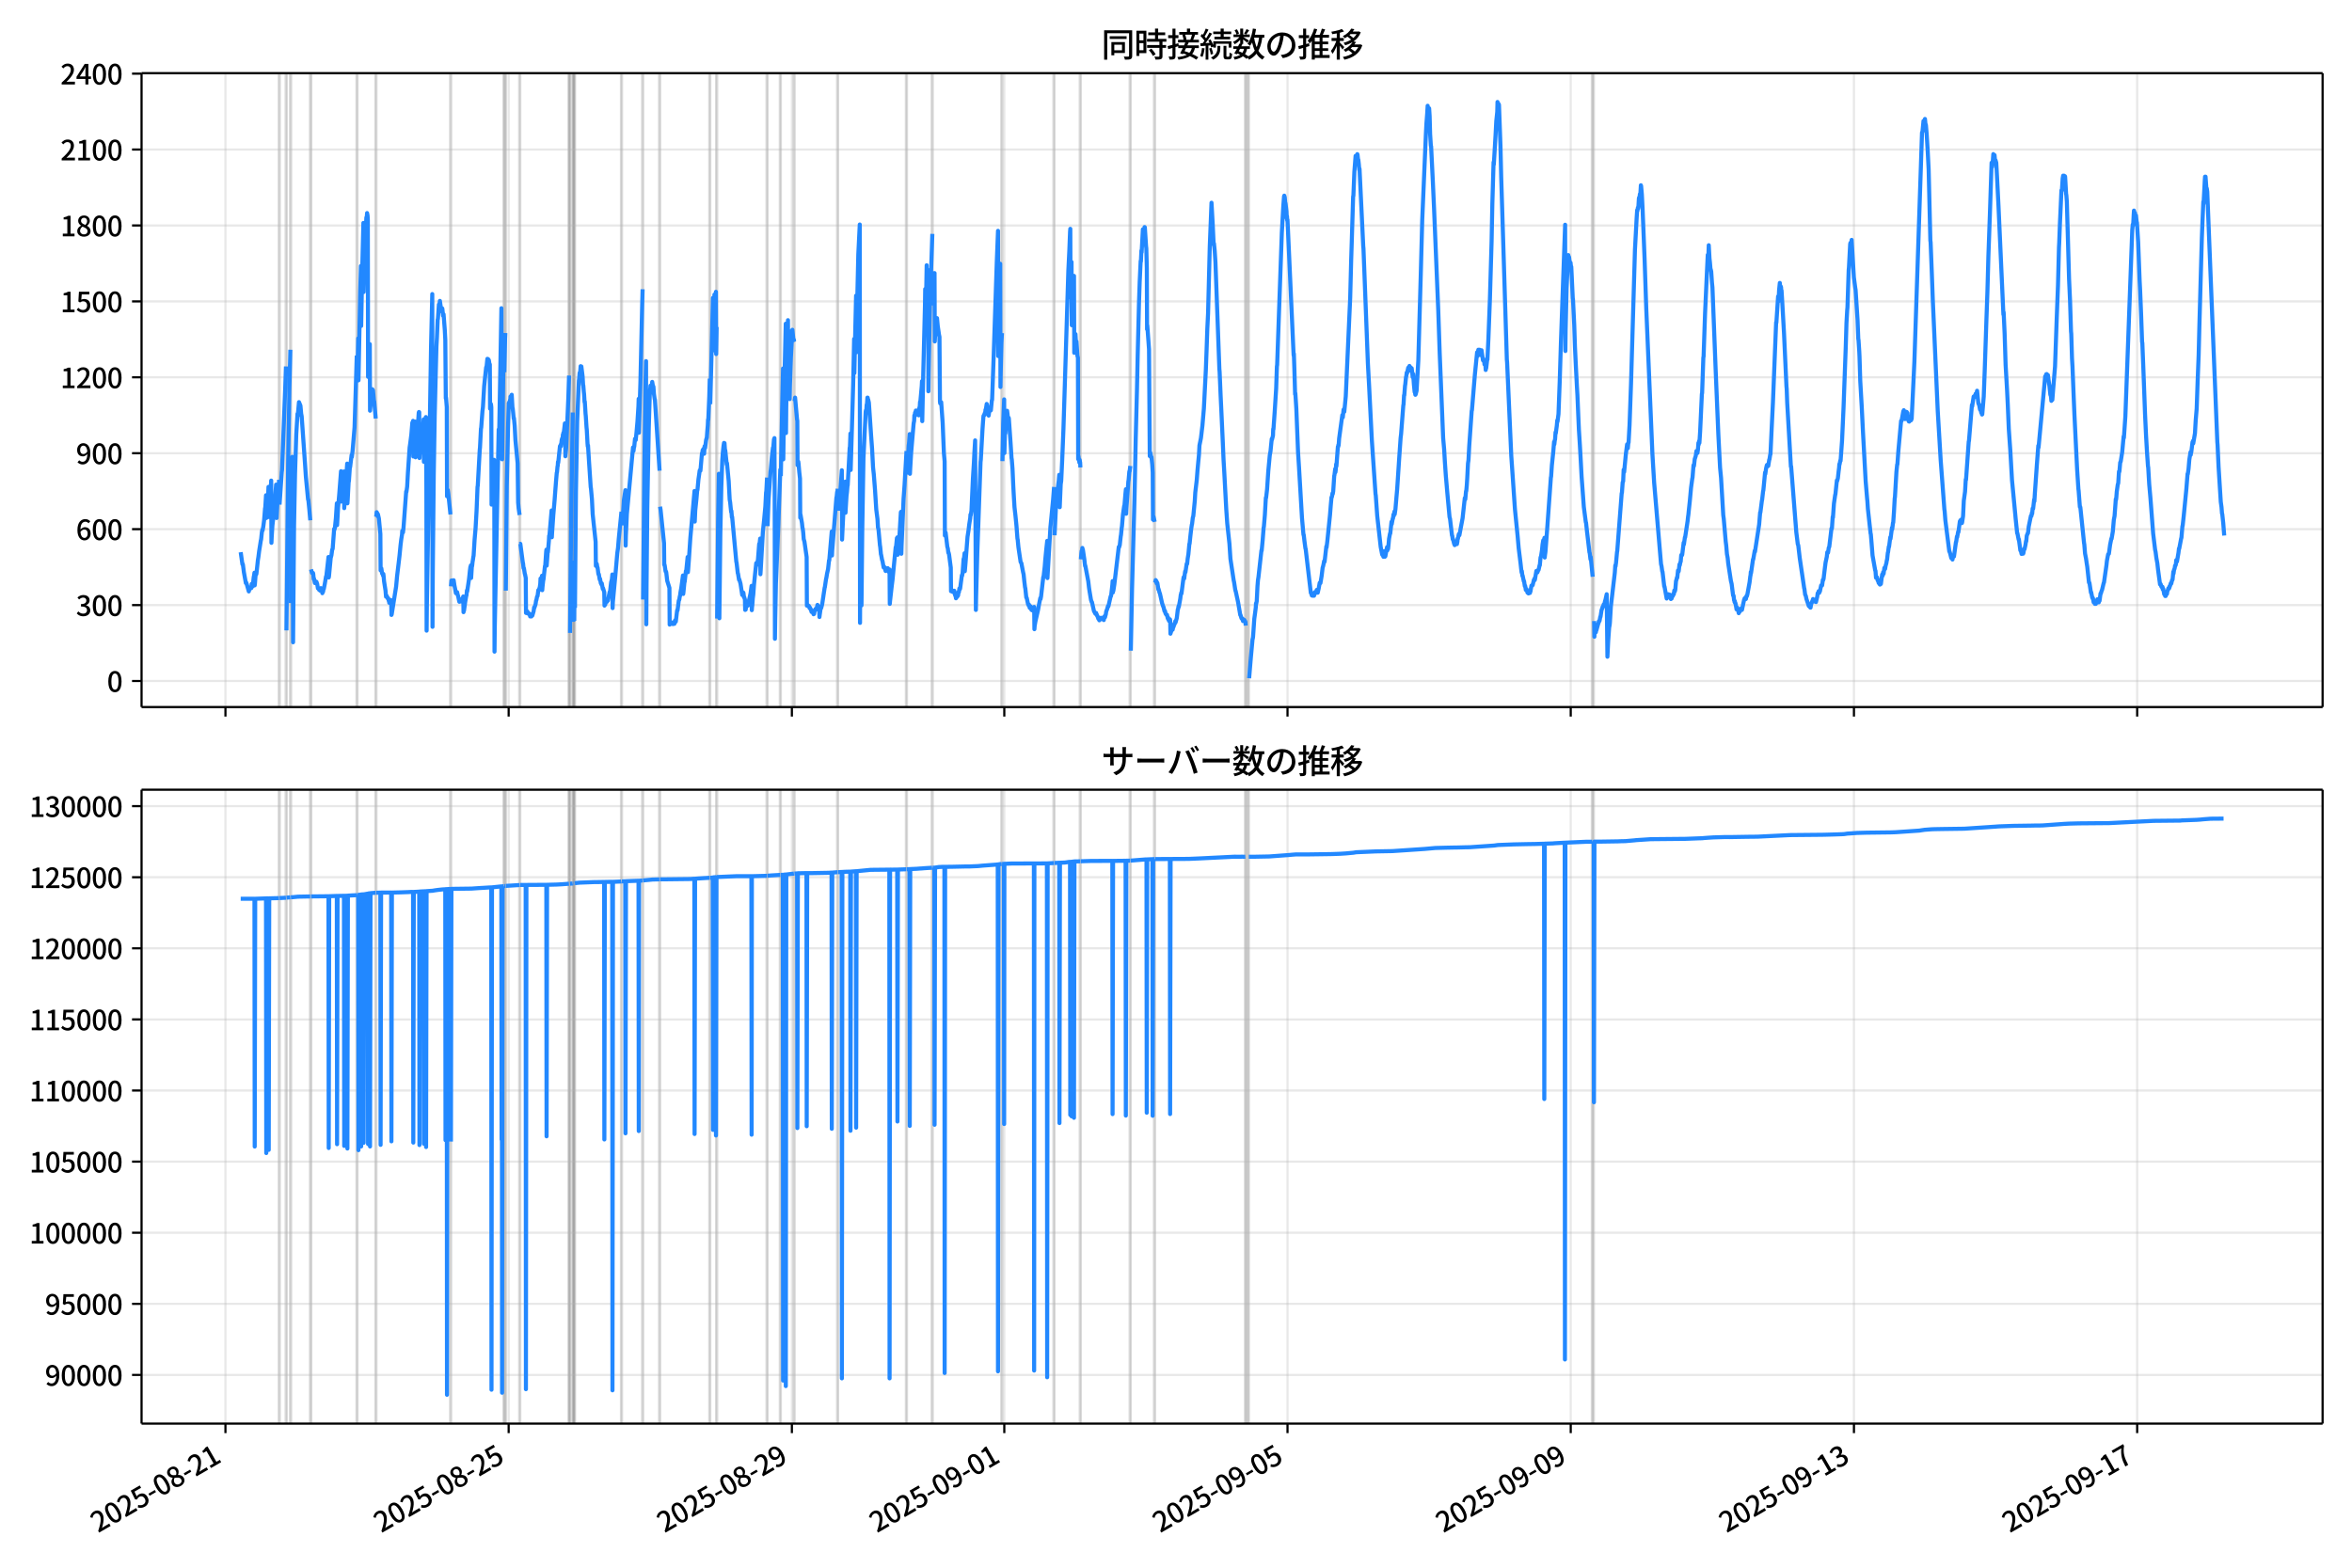 <!DOCTYPE svg  PUBLIC '-//W3C//DTD SVG 1.1//EN'  'http://www.w3.org/Graphics/SVG/1.1/DTD/svg11.dtd'>
<svg version="1.1" viewBox="0 0 864 576" xmlns="http://www.w3.org/2000/svg" xmlns:xlink="http://www.w3.org/1999/xlink">
 <defs>
  <style type="text/css">*{stroke-linejoin: round; stroke-linecap: butt}</style>
 </defs>
 <g id="aa">
  <g id="ab">
   <path d="m0 576h864v-576h-864z" fill="#fff"/>
  </g>
  <g id="ac">
   <g id="ad">
    <path d="m52 259.78h801.2v-232.9h-801.2z" fill="#fff"/>
   </g>
   <g id="ae">
    <path d="m102.51 259.78h.181v-232.9h-.181z" clip-path="url(#c)" fill="#808080" opacity=".3" stroke="#808080"/>
   </g>
   <g id="af">
    <path d="m105.04 259.78h.181v-232.9h-.181z" clip-path="url(#c)" fill="#808080" opacity=".3" stroke="#808080"/>
   </g>
   <g id="ag">
    <path d="m106.66 259.78h.181v-232.9h-.181z" clip-path="url(#c)" fill="#808080" opacity=".3" stroke="#808080"/>
   </g>
   <g id="ah">
    <path d="m113.98 259.78h.271v-232.9h-.271z" clip-path="url(#c)" fill="#808080" opacity=".3" stroke="#808080"/>
   </g>
   <g id="ai">
    <path d="m131.05 259.78h.181v-232.9h-.181z" clip-path="url(#c)" fill="#808080" opacity=".3" stroke="#808080"/>
   </g>
   <g id="aj">
    <path d="m138 259.78h.181v-232.9h-.181z" clip-path="url(#c)" fill="#808080" opacity=".3" stroke="#808080"/>
   </g>
   <g id="ak">
    <path d="m165.45 259.78h.181v-232.9h-.181z" clip-path="url(#c)" fill="#808080" opacity=".3" stroke="#808080"/>
   </g>
   <g id="al">
    <path d="m185.05 259.78h.181v-232.9h-.181z" clip-path="url(#c)" fill="#808080" opacity=".3" stroke="#808080"/>
   </g>
   <g id="am">
    <path d="m185.59 259.78h.181v-232.9h-.181z" clip-path="url(#c)" fill="#808080" opacity=".3" stroke="#808080"/>
   </g>
   <g id="an">
    <path d="m190.83 259.78h.181v-232.9h-.181z" clip-path="url(#c)" fill="#808080" opacity=".3" stroke="#808080"/>
   </g>
   <g id="ao">
    <path d="m208.98 259.78h.181v-232.9h-.181z" clip-path="url(#c)" fill="#808080" opacity=".3" stroke="#808080"/>
   </g>
   <g id="ap">
    <path d="m209.16 259.78h.181v-232.9h-.181z" clip-path="url(#c)" fill="#808080" opacity=".3" stroke="#808080"/>
   </g>
   <g id="aq">
    <path d="m210.34 259.78h.181v-232.9h-.181z" clip-path="url(#c)" fill="#808080" opacity=".3" stroke="#808080"/>
   </g>
   <g id="ar">
    <path d="m210.7 259.78h.181v-232.9h-.181z" clip-path="url(#c)" fill="#808080" opacity=".3" stroke="#808080"/>
   </g>
   <g id="as">
    <path d="m210.97 259.78h.181v-232.9h-.181z" clip-path="url(#c)" fill="#808080" opacity=".3" stroke="#808080"/>
   </g>
   <g id="at">
    <path d="m228.22 259.78h.181v-232.9h-.181z" clip-path="url(#c)" fill="#808080" opacity=".3" stroke="#808080"/>
   </g>
   <g id="au">
    <path d="m235.99 259.78h.181v-232.9h-.181z" clip-path="url(#c)" fill="#808080" opacity=".3" stroke="#808080"/>
   </g>
   <g id="av">
    <path d="m242.22 259.78h.181v-232.9h-.181z" clip-path="url(#c)" fill="#808080" opacity=".3" stroke="#808080"/>
   </g>
   <g id="aw">
    <path d="m260.64 259.78h.181v-232.9h-.181z" clip-path="url(#c)" fill="#808080" opacity=".3" stroke="#808080"/>
   </g>
   <g id="ax">
    <path d="m263.17 259.78h.181v-232.9h-.181z" clip-path="url(#c)" fill="#808080" opacity=".3" stroke="#808080"/>
   </g>
   <g id="ay">
    <path d="m281.69 259.78h.181v-232.9h-.181z" clip-path="url(#c)" fill="#808080" opacity=".3" stroke="#808080"/>
   </g>
   <g id="az">
    <path d="m286.56 259.78h.181v-232.9h-.181z" clip-path="url(#c)" fill="#808080" opacity=".3" stroke="#808080"/>
   </g>
   <g id="ba">
    <path d="m291.62 259.78h.181v-232.9h-.181z" clip-path="url(#c)" fill="#808080" opacity=".3" stroke="#808080"/>
   </g>
   <g id="bb">
    <path d="m307.6 259.78h.181v-232.9h-.181z" clip-path="url(#c)" fill="#808080" opacity=".3" stroke="#808080"/>
   </g>
   <g id="bc">
    <path d="m332.89 259.78h.181v-232.9h-.181z" clip-path="url(#c)" fill="#808080" opacity=".3" stroke="#808080"/>
   </g>
   <g id="bd">
    <path d="m342.37 259.78h.181v-232.9h-.181z" clip-path="url(#c)" fill="#808080" opacity=".3" stroke="#808080"/>
   </g>
   <g id="be">
    <path d="m367.93 259.78h.181v-232.9h-.181z" clip-path="url(#c)" fill="#808080" opacity=".3" stroke="#808080"/>
   </g>
   <g id="bf">
    <path d="m387.08 259.78h.181v-232.9h-.181z" clip-path="url(#c)" fill="#808080" opacity=".3" stroke="#808080"/>
   </g>
   <g id="bg">
    <path d="m396.74 259.78h.181v-232.9h-.181z" clip-path="url(#c)" fill="#808080" opacity=".3" stroke="#808080"/>
   </g>
   <g id="bh">
    <path d="m415.08 259.78h.181v-232.9h-.181z" clip-path="url(#c)" fill="#808080" opacity=".3" stroke="#808080"/>
   </g>
   <g id="bi">
    <path d="m424.02 259.78h.181v-232.9h-.181z" clip-path="url(#c)" fill="#808080" opacity=".3" stroke="#808080"/>
   </g>
   <g id="bj">
    <path d="m457.43 259.78h1.264v-232.9h-1.264z" clip-path="url(#c)" fill="#808080" opacity=".3" stroke="#808080"/>
   </g>
   <g id="bk">
    <path d="m584.86 259.78h.542v-232.9h-.542z" clip-path="url(#c)" fill="#808080" opacity=".3" stroke="#808080"/>
   </g>
   <g id="bl">
    <g id="bm">
     <g id="bn">
      <path d="m82.819 259.78v-232.9" clip-path="url(#c)" fill="none" stroke="#b0b0b0" stroke-linecap="square" stroke-opacity=".3" stroke-width=".8"/>
     </g>
     <g id="bo">
      <defs>
       <path id="g" d="m0 0v3.5" stroke="#000" stroke-width=".8"/>
      </defs>
      <use x="82.819" y="259.778" stroke="#000000" stroke-width=".8" xlink:href="#g"/>
     </g>
    </g>
    <g id="bp">
     <g id="bq">
      <path d="m186.86 259.78v-232.9" clip-path="url(#c)" fill="none" stroke="#b0b0b0" stroke-linecap="square" stroke-opacity=".3" stroke-width=".8"/>
     </g>
     <g id="br">
      <use x="186.858" y="259.778" stroke="#000000" stroke-width=".8" xlink:href="#g"/>
     </g>
    </g>
    <g id="bs">
     <g id="bt">
      <path d="m290.9 259.78v-232.9" clip-path="url(#c)" fill="none" stroke="#b0b0b0" stroke-linecap="square" stroke-opacity=".3" stroke-width=".8"/>
     </g>
     <g id="bu">
      <use x="290.897" y="259.778" stroke="#000000" stroke-width=".8" xlink:href="#g"/>
     </g>
    </g>
    <g id="bv">
     <g id="bw">
      <path d="m368.93 259.78v-232.9" clip-path="url(#c)" fill="none" stroke="#b0b0b0" stroke-linecap="square" stroke-opacity=".3" stroke-width=".8"/>
     </g>
     <g id="bx">
      <use x="368.926" y="259.778" stroke="#000000" stroke-width=".8" xlink:href="#g"/>
     </g>
    </g>
    <g id="by">
     <g id="bz">
      <path d="m472.97 259.78v-232.9" clip-path="url(#c)" fill="none" stroke="#b0b0b0" stroke-linecap="square" stroke-opacity=".3" stroke-width=".8"/>
     </g>
     <g id="ca">
      <use x="472.965" y="259.778" stroke="#000000" stroke-width=".8" xlink:href="#g"/>
     </g>
    </g>
    <g id="cb">
     <g id="cc">
      <path d="m577 259.78v-232.9" clip-path="url(#c)" fill="none" stroke="#b0b0b0" stroke-linecap="square" stroke-opacity=".3" stroke-width=".8"/>
     </g>
     <g id="cd">
      <use x="577.004" y="259.778" stroke="#000000" stroke-width=".8" xlink:href="#g"/>
     </g>
    </g>
    <g id="ce">
     <g id="cf">
      <path d="m681.04 259.78v-232.9" clip-path="url(#c)" fill="none" stroke="#b0b0b0" stroke-linecap="square" stroke-opacity=".3" stroke-width=".8"/>
     </g>
     <g id="cg">
      <use x="681.043" y="259.778" stroke="#000000" stroke-width=".8" xlink:href="#g"/>
     </g>
    </g>
    <g id="ch">
     <g id="ci">
      <path d="m785.08 259.78v-232.9" clip-path="url(#c)" fill="none" stroke="#b0b0b0" stroke-linecap="square" stroke-opacity=".3" stroke-width=".8"/>
     </g>
     <g id="cj">
      <use x="785.082" y="259.778" stroke="#000000" stroke-width=".8" xlink:href="#g"/>
     </g>
    </g>
   </g>
   <g id="ck">
    <g id="cl">
     <g id="cm">
      <path d="m52 250.21h801.2" clip-path="url(#c)" fill="none" stroke="#b0b0b0" stroke-linecap="square" stroke-opacity=".3" stroke-width=".8"/>
     </g>
     <g id="cn">
      <defs>
       <path id="e" d="m0 0h-3.5" stroke="#000" stroke-width=".8"/>
      </defs>
      <use x="52" y="250.214" stroke="#000000" stroke-width=".8" xlink:href="#e"/>
     </g>
     <g id="co">
      <!-- 0 -->
      <g transform="translate(39.3 254.2) scale(.1 -.1)">
       <defs>
        <path id="a" transform="scale(.016)" d="m1830-90q-460 0-806 275-346 276-535 823-188 547-188 1366 0 820 188 1357 189 538 535 803 346 266 806 266 461 0 800-269 340-269 528-803 189-534 189-1354 0-819-189-1366-188-547-528-823-339-275-800-275zm0 589q237 0 422 185 186 186 288 599 103 413 103 1091 0 679-103 1082-102 403-288 582-185 180-422 180-236 0-422-180-186-179-292-582-105-403-105-1082 0-678 105-1091 106-413 292-599 186-185 422-185z"/>
       </defs>
       <use xlink:href="#a"/>
      </g>
     </g>
    </g>
    <g id="cp">
     <g id="cq">
      <path d="m52 222.32h801.2" clip-path="url(#c)" fill="none" stroke="#b0b0b0" stroke-linecap="square" stroke-opacity=".3" stroke-width=".8"/>
     </g>
     <g id="cr">
      <use x="52" y="222.319" stroke="#000000" stroke-width=".8" xlink:href="#e"/>
     </g>
     <g id="cs">
      <!-- 300 -->
      <g transform="translate(27.9 226.3) scale(.1 -.1)">
       <defs>
        <path id="l" transform="scale(.016)" d="m1715-90q-371 0-656 90t-503 240q-217 150-377 323l359 474q211-205 479-359 269-153 634-153 269 0 467 92 199 93 311 266t112 423q0 256-125 451t-429 300q-304 106-835 106v551q467 0 732 105 266 106 384 291 119 186 119 423 0 307-192 489-192 183-531 183-269 0-503-119-233-118-438-316l-384 460q282 256 614 413 333 157 737 157 422 0 748-144 327-144 512-413 186-269 186-659 0-403-221-685-221-281-592-422v-26q269-70 490-227t349-400 128-557q0-422-215-726-214-304-573-468-358-163-787-163z"/>
       </defs>
       <use xlink:href="#l"/>
       <use transform="translate(57)" xlink:href="#a"/>
       <use transform="translate(114)" xlink:href="#a"/>
      </g>
     </g>
    </g>
    <g id="ct">
     <g id="cu">
      <path d="m52 194.42h801.2" clip-path="url(#c)" fill="none" stroke="#b0b0b0" stroke-linecap="square" stroke-opacity=".3" stroke-width=".8"/>
     </g>
     <g id="cv">
      <use x="52" y="194.424" stroke="#000000" stroke-width=".8" xlink:href="#e"/>
     </g>
     <g id="cw">
      <!-- 600 -->
      <g transform="translate(27.9 198.41) scale(.1 -.1)">
       <defs>
        <path id="w" transform="scale(.016)" d="m1971-90q-339 0-634 144-294 144-518 435-224 292-352 733-128 442-128 1044 0 678 147 1161 148 483 397 784 250 301 570 445t665 144q397 0 688-147 292-147 490-359l-403-448q-128 154-327 253-198 99-409 99-307 0-567-182-259-182-413-605-153-422-153-1145 0-608 115-1002t326-589q212-195 493-195 212 0 375 121 163 122 259 343t96 522q0 300-90 511-89 212-259 320-169 109-419 109-211 0-451-134t-458-461l-25 538q134 192 313 323t374 201q196 71 375 71 397 0 694-163 298-163 467-490 170-326 170-825 0-468-195-817-195-348-512-544-317-195-701-195z"/>
       </defs>
       <use xlink:href="#w"/>
       <use transform="translate(57)" xlink:href="#a"/>
       <use transform="translate(114)" xlink:href="#a"/>
      </g>
     </g>
    </g>
    <g id="cx">
     <g id="cy">
      <path d="m52 166.53h801.2" clip-path="url(#c)" fill="none" stroke="#b0b0b0" stroke-linecap="square" stroke-opacity=".3" stroke-width=".8"/>
     </g>
     <g id="cz">
      <use x="52" y="166.528" stroke="#000000" stroke-width=".8" xlink:href="#e"/>
     </g>
     <g id="da">
      <!-- 900 -->
      <g transform="translate(27.9 170.51) scale(.1 -.1)">
       <defs>
        <path id="j" transform="scale(.016)" d="m1562-90q-410 0-708 150-297 151-502 356l403 461q141-160 346-256t422-96q224 0 425 102 202 103 352 333 151 230 237 614 87 384 87 941 0 589-115 970t-323 563-496 182q-205 0-372-118-166-118-262-336t-96-525q0-301 86-512 87-211 259-323 173-112 417-112 224 0 460 141 237 141 448 461l32-544q-134-180-313-314t-371-208-384-74q-391 0-689 166-297 167-467 496-169 330-169 823 0 467 195 816t515 541 698 192q339 0 636-138 298-137 519-419 221-281 349-710t128-1018q0-691-141-1187t-391-807q-249-310-563-461-313-150-652-150z"/>
       </defs>
       <use xlink:href="#j"/>
       <use transform="translate(57)" xlink:href="#a"/>
       <use transform="translate(114)" xlink:href="#a"/>
      </g>
     </g>
    </g>
    <g id="db">
     <g id="dc">
      <path d="m52 138.63h801.2" clip-path="url(#c)" fill="none" stroke="#b0b0b0" stroke-linecap="square" stroke-opacity=".3" stroke-width=".8"/>
     </g>
     <g id="dd">
      <use x="52" y="138.633" stroke="#000000" stroke-width=".8" xlink:href="#e"/>
     </g>
     <g id="de">
      <!-- 1200 -->
      <g transform="translate(22.2 142.62) scale(.1 -.1)">
       <defs>
        <path id="f" transform="scale(.016)" d="m544 0v608h1037v3277h-845v467q333 58 579 147 247 90 451 218h557v-4109h915v-608h-2694z"/>
        <path id="d" transform="scale(.016)" d="m282 0v429q697 621 1164 1136 468 515 701 956 234 442 234 826 0 256-87 451-86 196-262 301-176 106-445 106-275 0-506-151-230-150-422-368l-416 410q301 333 637 518 336 186 803 186 429 0 749-176t496-493 176-745q0-455-224-919t-615-935q-390-470-889-950 186 20 394 36t374 16h1184v-634h-3046z"/>
       </defs>
       <use xlink:href="#f"/>
       <use transform="translate(57)" xlink:href="#d"/>
       <use transform="translate(114)" xlink:href="#a"/>
       <use transform="translate(171)" xlink:href="#a"/>
      </g>
     </g>
    </g>
    <g id="df">
     <g id="dg">
      <path d="m52 110.74h801.2" clip-path="url(#c)" fill="none" stroke="#b0b0b0" stroke-linecap="square" stroke-opacity=".3" stroke-width=".8"/>
     </g>
     <g id="dh">
      <use x="52" y="110.738" stroke="#000000" stroke-width=".8" xlink:href="#e"/>
     </g>
     <g id="di">
      <!-- 1500 -->
      <g transform="translate(22.2 114.72) scale(.1 -.1)">
       <defs>
        <path id="i" transform="scale(.016)" d="m1715-90q-365 0-653 90t-506 237q-217 147-383 307l352 480q134-134 294-246t361-183q202-70 452-70 262 0 473 118 212 119 333 346 122 227 122 541 0 460-247 716-246 256-649 256-224 0-384-64t-365-198l-365 237 141 2240h2387v-627h-1747l-109-1204q154 77 307 118 154 42 340 42 397 0 723-160t518-490q192-329 192-847 0-519-224-887t-586-560q-361-192-777-192z"/>
       </defs>
       <use xlink:href="#f"/>
       <use transform="translate(57)" xlink:href="#i"/>
       <use transform="translate(114)" xlink:href="#a"/>
       <use transform="translate(171)" xlink:href="#a"/>
      </g>
     </g>
    </g>
    <g id="dj">
     <g id="dk">
      <path d="m52 82.843h801.2" clip-path="url(#c)" fill="none" stroke="#b0b0b0" stroke-linecap="square" stroke-opacity=".3" stroke-width=".8"/>
     </g>
     <g id="dl">
      <use x="52" y="82.843" stroke="#000000" stroke-width=".8" xlink:href="#e"/>
     </g>
     <g id="dm">
      <!-- 1800 -->
      <g transform="translate(22.2 86.828) scale(.1 -.1)">
       <defs>
        <path id="k" transform="scale(.016)" d="m1830-90q-441 0-787 163-345 164-547 448-202 285-202 650 0 314 122 557t314 419 403 291v32q-256 186-442 458-185 272-185 643 0 365 176 640t480 425q304 151 694 151 410 0 704-160t457-439q164-278 164-649 0-237-96-448t-234-381q-137-169-291-278v-32q218-115 397-285 179-169 288-406t109-557q0-346-189-628-189-281-532-448-342-166-803-166zm314 2708q205 198 310 419 106 221 106 464 0 211-83 384t-247 272q-163 99-393 99-288 0-480-183-192-182-192-502 0-256 134-429 135-172 359-294t486-230zm-294-2170q236 0 418 89 183 90 285 253 103 164 103 388 0 211-90 367-89 157-246 272-157 116-368 215t-454 195q-244-173-398-426-153-252-153-553 0-237 118-416 119-179 324-282 205-102 461-102z"/>
       </defs>
       <use xlink:href="#f"/>
       <use transform="translate(57)" xlink:href="#k"/>
       <use transform="translate(114)" xlink:href="#a"/>
       <use transform="translate(171)" xlink:href="#a"/>
      </g>
     </g>
    </g>
    <g id="dn">
     <g id="do">
      <path d="m52 54.947h801.2" clip-path="url(#c)" fill="none" stroke="#b0b0b0" stroke-linecap="square" stroke-opacity=".3" stroke-width=".8"/>
     </g>
     <g id="dp">
      <use x="52" y="54.947" stroke="#000000" stroke-width=".8" xlink:href="#e"/>
     </g>
     <g id="dq">
      <!-- 2100 -->
      <g transform="translate(22.2 58.932) scale(.1 -.1)">
       <use xlink:href="#d"/>
       <use transform="translate(57)" xlink:href="#f"/>
       <use transform="translate(114)" xlink:href="#a"/>
       <use transform="translate(171)" xlink:href="#a"/>
      </g>
     </g>
    </g>
    <g id="dr">
     <g id="ds">
      <path d="m52 27.052h801.2" clip-path="url(#c)" fill="none" stroke="#b0b0b0" stroke-linecap="square" stroke-opacity=".3" stroke-width=".8"/>
     </g>
     <g id="dt">
      <use x="52" y="27.052" stroke="#000000" stroke-width=".8" xlink:href="#e"/>
     </g>
     <g id="du">
      <!-- 2400 -->
      <g transform="translate(22.2 31.037) scale(.1 -.1)">
       <defs>
        <path id="x" transform="scale(.016)" d="m2170 0v3072q0 192 12 457 13 266 20 458h-26q-90-179-183-365-92-185-195-364l-921-1415h2579v-576h-3328v493l1875 2957h858v-4717h-691z"/>
       </defs>
       <use xlink:href="#d"/>
       <use transform="translate(57)" xlink:href="#x"/>
       <use transform="translate(114)" xlink:href="#a"/>
       <use transform="translate(171)" xlink:href="#a"/>
      </g>
     </g>
    </g>
   </g>
   <g id="dv">
    <path d="m88.418 202.89.632 4.463.09-.186.09.279.361 2.789.722 3.998.09-.279.181.465.813 2.882.361-1.395.181.372.181-.465.181.279.181-1.581.09.372.09.651.09-.744.09.651.361-3.44.09-.372.181-1.209.09 4.649.09-.744.271-3.533.181.279.09-.279.542-5.021.181-1.116.271-2.139.632-3.998.09-.279.271-2.604.181-1.023.09.279.271-1.488.271-2.139.181-2.139.181-2.325.09-.372.271-4.463.09 8.369.09-1.767.361-5.021.271-2.604.09-2.046.09 11.065.181-3.626.542-7.811.09-.465.09-1.488.09 22.874.09-2.046.271-4.37.271-2.325.271-3.347.09-.372.361-4.277.361-4.649.09.186.09 12.088.09-1.767.542-9.856.09.186.09-.558.09-2.046m.181 9.113.813-11.902.09-.744 1.174-30.127.271-7.997m.181 96.983.632-61.37.452-27.058.361-14.692m.181 93.077.361-40.82.181-12.925.09 6.23.181 61.928.361-42.959.361-18.876.452-14.599.452-7.532.09.744.452-5.021.542 1.302.271 2.975.181.93 1.264 18.039.271 4.091.813 8.462h.09l.361 3.533.361 4.091m.271 18.039.361 1.302.181-.093.09.279.09-.186.09.372.181 1.86.09-.186.271 1.302.09.372.09-.093.09-.279.09.093.09-.279.09.465.09-.372.271.744.271 1.674.09-.093.09.186.09-.186.181.651.09-.372.09.372.09-.372.09.651.181-.837.09-.093.181.744.09-.558.181 1.023.09.651.181-.651.09.093.181-1.209.09.186.361-1.86.452-2.696.09.093.813-7.253.09 7.532.09-.465.632-6.695.271-1.023.271-2.046.09-.093.09-.279.542-7.253.09.279.181-.558.361-3.626.361-5.486.09 7.997.361-6.416.452-5.207.632-8.183.09 11.158.09-.837.903-10.228.09 13.483.09-1.488.993-14.877.09 14.599.09-1.209.361-6.695.09-.186.361-5.207h.09l.542-4.463.09.744.271-2.232.722-8.648.452-14.32.361-12.088m.181 9.67.361-15.993.09 15.435.632-32.359.271-9.67.09 22.037.361-20.085.452-17.76.09 25.385.09-3.719.361-10.693.271-6.695.271-6.23.181-.465.09-1.209.181.93.09 1.674.09 57.557.09-4.184.271-5.114.271-2.696.09 24.455.09-.93.09-1.116.181-3.347.271-2.325.181-.186.09.093.09.465.09-.186.361 3.998.09.093.542 6.323m.181 36.078.181-1.674.09.186.181.279.09 1.023.09-.744.361 1.581.542 5.672.09 13.39.09-.093.181-.651.271 1.86.09-.093.271.93.09-.651.09.651.181 2.046.542 3.44.181 2.232h.09l.181-.279.361.93.181-.093.181.93.09-.279.09 1.023.361-1.023h.181l.09.372.09-.279.09 5.393.09-.186 1.626-10.228.361-3.905.542-4.463.361-3.068.361-3.719.271-2.232.271-1.674.09-1.395.09.186.09-.372.09.744.181-1.581.993-13.483.09.186.271-1.953.271-5.021.181-2.696.452-6.695.181-1.209.452-3.533.361-4.37.09.372.09-.279.09-.744.09 13.111.09-1.302.632-11.53.09 13.111.09-2.139.452-7.346.09-.93.09.465.181-2.232.271-4.184.09-.279.09.093.09 16.83.09-1.767.09.093.181-.651.271-2.789.181-.558.09.372.181-3.254.452-5.672.09 15.621.09-3.162.181-3.812.181-2.975.181-4.091.09-2.418.181 25.757.09 52.722.09-9.113.542-32.823.993-62.299.452-19.434.09 122.27.09-19.155.361-36.543.361-21.944.361-14.877.271-10.507.181-3.254.271-6.602.09-.279.361-5.3.09.93.271-2.232.542 3.812.09-.279.181-.837.09.186.271 2.604.09-.372.09-.186.452 5.858.181 3.533.181 21.479.09-.186.271 3.44.09 32.73.09-.372.181-1.953.181 1.209.813 7.811m.181 26.408.181-2.139.181.093.09.093.09.279.181-.279.09-.279.09.372.09-.372.271 1.86.271 1.302.271 1.581.09-.093.361-.279.271 1.209.09.186.452 2.139.181-.558.181-.093.09.558.361-.837.181.465.452-1.488.09 5.765.09-.465.09-.093.452-3.254.361-2.139.09-.186.181-1.86.09.372.632-4.277.181-1.581.181-1.767.181-1.395.09.372.09-.93.09 4.649.271-4.277.09-.093.181-1.674.09-.465.181-1.302.09-.372.181-2.882.181-2.975.361-4.184.361-6.323.361-8.927.09-.465.722-13.111.09-.837.361-6.974.09-.372.452-6.044.181-1.488.452-7.718.271-2.696.452-4.184.181-.465.271-2.696.181.744.09-.651.09.186.09.744.09-.558.271 1.767.09-.186.09 16.272.09-1.674.181-.093.09.372.09.93.09 35.706.09-3.068.271-5.393.271-5.486.09-1.86.09.465.09-1.116.09.279.09 70.203.09-8.648 1.445-72.993.09 6.602.903-51.141.09 20.085.09-6.23.09 41.657.09-8.462.452-33.102.09-3.905m.181 13.483.271-12.46.09-1.953m.181 94.658.361-38.774.452-21.014.271-9.113.09.558.09-.93.09.186.09.372.09-1.302.09.465.09-1.767.181.372.181-.651.09-.372.271 4.742.09.279.181 1.767.181 1.953.09-.186.271 2.882.271 5.207.813 8.555.181 14.413.181 2.046.361 2.511m.181 10.693.09-.093.903 6.881.09.279.181 1.767.09-.093.09.372.271 1.767.09.186.271 1.395.09 12.832.09-.837h.09l.181.93.09-.651.09.093.271.744h.09l.09-.186.271.279.271.93.09-.465.09.093.09-.372.181.744.271-.651.09.279.181-.651.271-.93.181-1.395.09.186.452-1.395.181-1.302.09-.093.271-1.395.181-.186.271-2.139.09.279.452-1.395.181-1.302.09-1.86.09.279.181.279.271-1.581.09 5.3.09-1.209.271-2.418.09-.279.542-4.928h.09l.361-5.393.09-.651.09 5.858.361-4.835.09-.093.361-4.184.09-1.86.09.186.813-9.484.09 9.856.09-1.581.452-6.602.452-5.207.271-3.626.271-3.533.271-3.162.09-.186.181-2.046.09-.372.09-1.395.09.279.632-6.044h.09l.181-.558.09.558.271-2.232.181-.651h.09l.09-.279.09-1.116.09.279.09-.93.09.465.452-3.905.09.186.09 11.902.09-1.023.181-1.674.813-18.69.271-8.276m.361 94.565.452-45.283.542-35.706m.181 76.898.181-22.502m.181 22.13.09-12.553m.181 7.811.361-42.587.452-25.85.632-15.063.09-.558.181-2.325.09 1.116.271-3.533.181.837.09-.744.452 3.626.181 3.068.09.372.181 2.325.09.744.181 2.975.09-.186.271 4.463.09.837.271 4.184.09.837.271 5.021.09 1.116.09-.372.361 5.765.632 9.577.09.465.271 2.975.09 1.023.271 5.486 1.084 10.135.09 8.834.09-.093.181-.744.09.279.181 1.209h.09l.271 2.232.09.279.09-.093.271 1.674.09.372.09-.372.271 1.581.271.558.09-.465.361 2.046.09-.279.452 1.488.09 4.928.09-.186.09-.279.09.093.181-.837h.09l.181-.279.181.093.09-.465.09.093.181-.093.361-1.86.271-1.302.09.465.271-2.511.181-1.488.271-1.023.181-1.86.09 12.367.09-2.232.722-7.718.181-1.86.722-8.369.271-1.953.271-3.347.993-9.949m.181 5.021.271-3.905.181-1.209.271-4.277.361-2.325.181-1.209.09 20.364.09-3.812.361-7.811 2.258-24.455.181 1.302.181-1.488.09-.093.271-2.882.09.279.09-.372.09.558.271-2.696.361-4.091.361-5.579.09-2.789.09 12.46.361-12.646.181-5.672.632-27.709.181-6.695m.181 114 .452-47.329.452-33.567.181-6.695.09 96.704.09-14.041.271-28.453.542-29.569.361-11.995.271-3.626.181 1.86.09-.186.09.744.181-2.882.09-.93.271 1.581h.09l.09.186.181 2.604.271 1.953.09.186 1.716 26.129m.181 13.204.181 1.116 1.264 12.274.09 7.997.09-.093.09.372.271 1.953.09.279.09-.093.09.279.361 3.162.181.558.632 2.046.09 13.483.09-.837.09.186.271-.186.09.093.09.465.09-.279.181.186.09-.372.181.558.181-.651.271.279.09.279.09-.186.181-1.116.181.558.09-.093.452-3.905.09-.372.09.186.452-3.626.181-.279.181-1.209.09-.186.181-1.395.271-1.488.271-1.953.361-2.696.09 6.788.09-.651.361-3.719.09-.093.452-3.998.09.279.542-5.393.09 5.579.09-.837.271-3.626.542-8.09 1.535-17.295.09 11.251.181-4.091.452-4.37.271-3.068.09-.093.361-3.905.271-1.86.181-1.395.181-.279.09.372.542-6.137.09-.465.09.372.09-1.302.09.186.09.372.09-1.023.09.186.181 1.581.181-2.789.181.651.361-2.882.181-.651.09-.186.181-2.511.181-2.046.09-2.139.09.093.361-8.555.181-6.602m.181 9.391.993-39.053.09 17.853.361-15.528.09-3.533.09 20.55.271-13.948.181-7.625.09 22.874.181-9.949m.181 107.12.361-35.706.271-17.481.09 5.765.09 47.329.361-31.15.361-17.109.361-9.949.181-2.511.271-2.604.181-1.116.09.372.09-.279.181 2.789.09-.186.542 5.207.09-.465.632 6.602.361 6.788.181 1.023.181 1.86.181 1.674.09-.372.181 2.325.09-.186 1.535 16.551.09.279.452 3.905.09.186.361 2.232.09-.186.452 1.581.632 4.184.09-.093.271-.837.09.186.181 1.581.09-.093.271.93.09 3.812.09-.093h.09l.271-1.86.181-.558.361.93.452-2.139.542-2.418.361-2.696.09 8.927.09-1.209.09-.651.181-2.511.181-1.395.271-3.719.452-4.463.361-3.347.09.372h.09l.09.279.361-1.953.452-5.765.09.465.271-2.418.09 13.111.09-1.302.813-14.32.452-4.37.361-3.905.09-.93.271-5.207.09-.465.271-5.021m.181 17.853.361-9.67.722-10.414.09-.558.452-5.114.271-2.325.09-.744.09.279.271-3.347h.09l.09-.465.09 21.386.09 52.35.09-6.602.271-13.855.903-21.572.722-20.457m.181 2.696.452-23.525.361-15.993.09 33.381.361-26.779.542-23.06.09 40.169.09-9.205.361-20.364.271-11.902.09 19.713.09-3.347.271-10.507.09-1.767.09 24.92.09-4.835.361-10.6.542-10.042.361 3.626.09.186.09-.186.09.744m.181 21.851.181-1.302.722 8.09.09.372.09 16.365.09-.93.181-.372.09.651.271 3.162.271 2.418.09 14.413.09-1.209.542 3.162.181 1.767.09.186.181 1.488.181 2.418.271.93.813 5.672.09 17.853.09-.279.271.093.09.372.09-.186.09.186.09-.093.181.465.09.372.09-.279.181.558.09-.093.361 1.209.09-.186.271.372.09-.186.181.465.09.372.09-.279.09.186.271-1.488.09.186.09-.093.09-.465.09.093.09-.093.09.186.09-.093.361-1.581.09.186.452 1.395.09-.93.09 3.812.09-.744.361-2.511.09.093.09-.093.361-1.395.903-6.044.09-.279.452-3.068.09-.279.271-1.674.361-1.581.361-3.254h.09l.903-10.6.09 8.834.09-1.953 1.535-19.341.09-.279.181-1.767.09.186.09-1.395m.181 8.09.271-4.091.181-1.395.181-1.116.09.558.632-8.834.09 25.478.09-2.046.452-9.391.632-9.856.09 11.437.09-1.674.271-4.463.181-1.488.181-2.232.09-.279.722-13.762.09-.186.181-5.021.09 13.39.452-15.249.452-15.993.361-16.923.09 12.553.361-17.016.271-11.437.09 20.828.09-4.091.271-16.272.361-15.621.542-10.972.09 146.36.09-17.202.271-29.848.09 3.719.09 36.915.271-27.151.452-27.058.813-16.923.09-.558.09.837.181-2.882.09.093.181-2.696h.09l.09.744.09-.093.271 1.209.813 11.995.361 4.928.361 6.881.271 2.511.452 5.765.452 7.16.452 3.533.181 3.068.181.651.542 5.951.09.465.271 2.789.09.279.361 1.953.09.093.452 2.511.09-.186.09.093.09-.093.452 1.488.181-.279h.09l.09-.651.09.372.181-.465.09.372.09-.372.361 1.395.09-.372.09.372.09-.93.09 12.646.09-1.023.632-5.579.271-2.139 1.174-12.088.09.372.361-3.719.09.372.09-.651.09 6.416.09-.558.181-1.953.181-.837.722-12.274.09-.186.09 15.435.09-3.068.722-17.109.361-5.021.722-12.553m.181 8.648.632-10.786.09-.465.271-3.626.09 14.599.09-1.86.361-6.044.903-10.6.181-.93.09-2.046.09.465.181-1.488.09.093.09-.186.09-.651.09 1.209.09-.093.09.372.09-.279.09-1.209.181.93.09-.093.181.744.09-.279.09.465.181-2.604.181-.744.09-1.581.09.186.542-6.044.09-1.767.09 14.692.361-17.202.632-25.106.09-6.23.09 16.737.452-25.478.181 19.155.181-8.834.181-8.555.09 44.539.09-6.788.452-23.99.903-27.058m.181 26.315.181-4.556.361-7.346h.09l.09 25.106.09-1.86.271-3.812.09-.744.09.465.181-.372.09-2.232.271 2.882.271 1.86.181 1.302.181.837.181 23.804.09.651.181-.279.181-.186.542 7.625.452 11.065.271 3.068.09 27.244.09-.744.181-.372.632 5.3.181.558.181 1.581.09-.093.181.744.632 4.835.09 8.648.09-.372.09-.093.09.093.09.465.09-.372.181.558.181-.372.09.372.181-.186.09-.279.271 1.488.181.465h.09l.09.837.09-.186.181-.186.452-.558.09-.279.09-1.116.09.093h.09l.181-1.395.09.372.09-.093.09-.279.632-4.835.09.186.181-1.023.361-5.114.181-.465.181-1.674.09 6.602.271-3.162.722-9.484.361-2.325.271-2.232.361-2.325.09-1.302.09.279.271-1.674.542-11.902.361-5.765.181-3.719.271-4.463.271 62.299.09-4.928.452-16.551 1.174-32.916.09-.744.632-11.344.181-2.604.181-2.232.271-.372.09-.372.09.372.09-.837.09.372.09-1.395.09.186.361-2.325.09.279.271 1.488.09.558.09-.093.09-.465.09 2.511.361-2.789.09.651.09-.372.181.651.09-.093.361-3.719.09-.093.542-15.063 1.174-35.52.452-11.53.09 46.027.09-8.369.632-25.571.09 45.283.09-5.114.271-11.158.181-3.533m.181 47.05.271-13.669.361-9.02.09 19.713.181-6.788.09-.93.09.465.181-3.719.09.093.09-.093.181-3.533.09-1.023.181 1.395.09 1.488.09-.093.09.372.09-.651.09.279.632 8.927.361 5.672.09.465.271 3.533.271 6.137.181 3.347.271 4.556.361 3.162.361 3.626.361 4.742.09.372.271 2.789.271 1.86.542 3.626.271.372.632 3.347.181.744.271 2.604.271 2.232.09.279.361 3.44h.09l.09.186.452 2.232.09-.093.181.651.09-.372.271 1.209.271-.093.09-.465.271 1.302.181-.558.181.744.09-.558.09.186.181-.186.181-.651.09-.093.09 8.183.09-1.209.271-1.581.993-4.37.271-1.581.542-2.696.09.372.181-.93.813-7.16.09.093.452-3.998.181-2.325.361-3.719.361-3.347.09 13.669.09-1.581.993-17.016.993-10.228.361-4.649m.181 17.76.542-11.158.181-2.046.632-5.486.181-1.395.181-2.139.09.651.09 11.251.09-2.139.271-6.323.181-1.209.361-7.718.452-11.251.361-11.437 1.445-46.771.361-7.346.271-6.974.09-1.116.09 25.199.09-5.207.271-7.811.09 23.246.09-4.649.271-7.532.181-3.998.09-.186.181-1.767.09 28.267.09-2.604.271-4.277h.09l.181 3.068.09.651.09-1.023.361 5.393.09.186.09.465.09 37.194.09-1.116.361 2.418.09-1.023.181 1.023.09 1.767m.181 33.753.181-2.325.09-.744.09.558.181-1.674.09.744.09-.186.542 3.626.271 2.418.09-.093 1.084 5.765.271 2.325.181 1.209.542 3.254.271.837h.09l.722 3.254.542 1.023.181-.279h.09l.181.744.09-.093.181.558h.09l.271.93.181.186.09-.279.09.651.09-.372.09.186.181-.279.181-.465.09.093.271.372.181-.465.09.279.09-.279.271.279.09.558.271-1.395h.09l.09.372.181-.744.09-.186.181-1.209.361-.93.271-1.023.09.186.09-.186.813-3.626h.09l.09-.279.452-3.998.09-1.302.09 4.184.09-.558.09-.093.361-2.325 1.626-13.762.09.186.271-.837.361-3.254.09-.465.271-2.696.09-.558.361-4.277.452-3.162h.09l.361-4.37.181-1.767.09 9.02.09-1.953.722-9.949.09-.465.271-3.162h.09l.271-2.046m.181 67.879.452-22.781.903-33.102.452-22.13.452-17.853.271-13.018.452-18.318.271-8.183.361-7.811.09.186.181-3.998.09.651.452-8.462.09.279.09.279.181 1.953.09-.279.181-3.068.09.093.452 6.974.09.744.181 7.253.09 22.502.09-1.395.271 3.812.361 4.928.271 39.239.181-1.302.271 1.395.09.465.09-.186.271 2.696.181 2.975.09 17.295.09-.651.09-.465.452 1.953m.181 22.316.181-.93.181.744.09-.372.09.837.09-.093.09-.186.09.186.361 2.325.09-.093.361 1.395.09.093.813 3.626.361 1.116.181.372.361 1.488.09-.186.09.093.181.93.361.558.181-.093.271 1.302.09-.372.09.744.09-.093.181.651.09.093.09-.186.181-.465.09.372.09 4.928.09-.279.452-1.395.09.279.181-.093.271-1.302.09.186.271-1.116.09.186.271-1.116.09.465.361-1.302.09-.372.361-3.068.09-.093.181-1.116.09.279.542-2.975.181-1.488.09-.093.09-.651.09.279.722-5.672.09-.372.181.558.271-2.139.09-.558.09.372.452-3.068.09-.186.09.186.181-1.86.271-1.674.361-3.812.09-.093.271-2.696.181-1.581.181-1.488.181-1.209.09-.279.271-2.325.181-.558.542-5.579.181-3.068.542-4.556.271-3.533.271-2.975.271-2.789.181-3.44.542-2.696.542-4.556.542-6.323.722-14.227.271-7.253.271-7.904.271-5.486.632-24.734.632-15.993.452 8.09.271 5.858.09 1.488.09-.465.271 2.696.271 4.184 1.445 39.239.09 1.023.361 8.555.271 5.672.542 11.809.271 6.323.271 4.649.722 13.483.361 5.207.813 7.532.361 5.486 1.174 7.811.181.837.452 2.975.09.093.903 4.184.813 4.742h.09l.361 1.209.09-.093.181.465.181-.186.09.837.09-.093.181-.372.181.093h.09l.181.465h.09l.09.279.09 1.302m1.264 19.341.632-7.532.632-6.881.09-.186.09-.651.452-6.602.271-1.953.271-2.139.09-1.581.09.093.181-.93.271-5.486.181-2.232.181-1.116 1.084-9.763.09.093.361-3.812.361-4.649.09-.372.361-4.277.361-6.323h.09l.361-3.068.452-6.788.361-3.812.181-1.953.271-1.488.181-1.86.271-2.696.09.279.361-1.488.09-2.418.09.093.452-6.416.542-8.555.271-8.09.09-.558.632-17.946 1.084-30.592.542-9.763.271-3.626.09-.279.181.651.181 2.139h.09l.271 2.232.09.837.09 2.511.09-.837.09 1.581.09-.279.181 3.905 2.077 45.934.09-.558.181 5.486.271 9.391.09-.372.361 5.672.632 15.993.361 5.672 1.084 18.504.542 6.137h.09l.271 2.325.361 2.696.09.186.542 4.649 1.355 11.53.181.186.181.744.271.093.181-.744.181.558.09-.372.09.558.271-1.302.271.372.181-.372.181-.465.09-.372.361 1.023.361-1.581.361-2.046.09.279.09-.279.09.093.271-1.581.181-1.116.361-2.975.181-.558.181-.837.181-1.023.09.372.09-.186.632-5.579.09.372.271-2.232.993-9.763.271-3.44.271-2.975h.09l.09-.279.181-1.209.09.279.181-1.023.361-5.579.09-.372.271-2.232.09 1.209.09-.651.181-2.325.09.744.542-7.16.09.093.09-.744.09.186.181-2.511 1.174-8.648.181.837.271-2.789.09-.186.09.093.09.837.542-5.672 1.626-36.171.361-13.855.181-5.672.542-17.76.09-.186.361-8.834.452-5.858.09.372.181-.279.181.558.181-1.302.09.279.181 1.767h.09l.181 1.581.181 2.139.09-.372 1.355 28.36.09.93 1.626 42.215.452 8.369.181 3.626.813 16.086.271 4.091 1.084 15.807.09.465.542 7.625.903 8.09.361 3.254.542 2.789.09.186.09-.465.09.186.181.93.271-2.046h.09l.181 2.046.09-.372.09.186.361-1.953.271-1.395.09 1.209.181-1.023.09.465.181-1.674.181-2.046.361-1.953h.09l.452-4.277.09.837.361-2.046h.09l.181-1.488.09.558.271-1.674.09 1.023.271-1.86.361-4.277.271-3.068.722-10.972.542-7.811.181-1.488.813-10.507.09-.372.181-3.347h.09l.271-3.533.09-.465.271-2.696.09-.279.181-1.395.09.372.452-2.139.09.186.181-.279.09.186.09-.744.09.651.09-.186.09.372.09-.372.181 1.395h.09l.181-1.023.181 1.395.181 1.86.181-1.116.271 3.812.271 2.789h.09l.181 1.023.09-.093.361-1.395.632-11.065.903-31.708.542-20.178 1.355-31.708.181-3.533.271-3.533.181-2.975.09 1.581.09-.558.09 1.674.271-1.767.181 2.882.181 6.602.271 4.277.09.186.632 12.832.452 10.042 1.535 37.194.542 16.086 1.264 31.057.361 4.091.271 4.649.361 5.207.181 2.046.361 4.184.813 8.834.181.651.722 6.137.09.093.181 1.302.09-.093.452 1.86.09.093.09.279.271-1.116.181.558.09-.837.181.93.09.093.181-.93.09-1.209.09.186.271-1.488.09-.279.09.093.09.372 1.174-6.23.813-7.439.09-.093.09.558.271-2.975.09-.093.181-1.953.181-2.789.271-5.393.181-1.209.271-5.114.903-12.925.09-.279 1.084-13.111.813-8.183.09 1.488.361-2.418.271 1.395.181-1.395.09.186.09 1.023.09-.186.09.93.181-1.023.181-.744.542 3.719.09-.651.271 1.116.09-.465.09 1.488.271-.744.181 2.789.09-1.023.09.372.361-3.162h.09l.361-7.718.271-7.067.271-7.16.632-21.572.271-13.762.452-15.249.09.837.632-10.6.271-5.3.361-3.44.09-3.626.09.372.271.279.181.372.542 14.97.271 11.53 2.077 67.135.09.93 1.535 34.404 1.355 19.713.993 9.949.361 4.184.722 5.858.181 1.674.181 1.488.09-.465.181 1.674.09-.093.452 2.139.09-.093.271 1.86.09-.186.09.279.181 1.302h.09l.181-.279.361 1.302.09-.372.09.093.181.558.09-.372.09.279.271-.558.09.465.09-.93.09.372.361-2.139.181-.093.09.093.09-.279.09.093.452-1.953.09.372.181-.93.09.558.542-3.254.09.372.09.186.09-.186.09.186.09-.186.271-.837.09.093.361-1.674h.09l.271-2.882.181-.465.361-2.325.181-1.953.271-1.581.09.651.361-1.581.09 7.253.09-.837.181-1.302.632-8.369.722-10.042.632-8.834.09-.372.271-4.091.542-5.207.271-3.44.09.93.181-1.581.09-.186.181-2.696.09.372.361-2.696.181-2.046.09.465.361-2.789.452-11.995.452-14.599 1.535-42.959.09 46.399.09-7.346.361-15.621.542-11.53.09-.744.09.372.09.93.09-.558.271 2.139.09-.279.181.186.181 1.674.09-.186.542 11.53.09.558.452 9.298.271 8.183.361 7.532.361 6.974.181 3.068.271 6.509.271 6.23.361 5.672.181 3.162.181 3.347.271 5.114.813 11.065.722 5.579.09.186.361 3.347.181 1.488.722 6.137.09.186.271 2.325.09-.837.722 7.253m.542 16.272.09 5.765.09-3.533.09.744.09.186.181 1.023.09-.093.09-.93.09.279.722-2.604.09-.093.09-.651.09.093.181-.279.271-1.488h.09l.361-2.418.09-.186.271-.837.09-.279.09.093.271-.93.181.093.09-.186.181-1.023.181-.558.452-2.046.271 22.967.271-5.672.361-5.021.181-.93.09-.837.361-6.044 1.445-12.367.181-2.696.09.372.181-1.302.361-3.905.09-.465 1.626-21.2.09-.186.271-3.812.181-.372.181-4.277.09.186.09.651.632-6.602.452-3.533.09.279.181 1.116.181-2.046h.09l.361-6.509.542-15.249 1.445-49.189.632-11.809.181-2.696.09.279.181-1.209.09.372.09-.651.181-3.068.09-.372.09 1.023.181-2.232.09.186.09-.279.181-3.162.09.279.271 3.068.271 5.393.722 18.039.632 18.69 2.258 53.373.632 10.414 2.529 29.941.181.744.271 1.953.09.093.632 5.393h.09l.813 4.463.09-.465.181-1.116.181.558.09-.093.09-.465.09.093.09.093.181.558.181-.558.361 1.581.181-.558.09.372.271-1.209.09.372.09-.093.271-.93.09.279.181-1.395.09.093.09.279.181-.651.271-3.254.09-.186.271-1.116.09.186.271-2.696.09.558.09-.093.09-.279.271-2.418.09.372.271-1.302.09-.093.181-2.325.09-.186.181.186.09-.186.542-4.463.09.651.361-2.604h.09l.903-5.951.181-1.674.09-.558.181-1.767.361-3.347.452-4.928.452-3.347.09-.372.361-4.556.09.465.09-.279.271-2.418.361-1.116.271-1.86.09.558.181-.372.09.558.181-1.209.181-2.511.09.651.181-1.395.09.744.271-4.277.632-13.669.09-.372.452-13.018.09-.372.542-15.9.722-15.9.271-5.579.181-.093.09-.651.09-2.789.271 4.835.181 1.674.181 2.232.09.093.181.837.271 4.091.181 1.767 1.174 30.127.361 8.741.632 15.063.632 12.274.361 3.719.813 13.762.181 1.302.722 8.369.181 1.395.271 3.162.271 1.488.181 1.86.993 6.509.271 1.116.542 4.277.181.093.181 1.674.09.093.09.558.09-.372.09.744.09-.093.09.279.361 2.139.271-.651.09.558.09-.093.361 1.581.09-.651.09.093.09-.093.09.093.542-1.209.181.186.09.372.813-3.812.09-.093.09-.372.181.372.181-.093h.09l.181-1.023.09-.186.09.186.181-.651.813-4.463.271-2.232.09-.372.09-1.209.09.372.722-5.021h.09l.542-3.162.09.372 1.535-10.042.361-4.37h.09l.542-4.277.09-.372.361-3.162.09-.279.271-2.789.361-3.812.09.558.271-1.953.271-1.209.09-.186.181.558.181-.465.09.279.361-2.325.09-.093.271-1.767.09-.093.452-9.763.452-9.298 1.174-29.383.09.093.632-9.67.09.279.09 1.488.181-3.998.271-2.696.181 2.139.09.279.09-1.116.09.279.09 1.395.09-.186.271 4.463.632 11.158.903 19.62.09.93.181 5.021 1.355 23.525.09-.093 1.897 24.176.542 4.37.181.465.542 4.649 1.626 11.065.09.279.271 2.139.09.093.181.465.181.93.903 2.696.181-.093.361.651h.09l.181-1.116.542-1.488h.09l.09-.558.181.465.09.093.09-.093.181.465.181-.279.09-.186.271.651.361-1.581.09-.279.181-1.395.09.186.09-.093.181-.837.09.186.09.465.09-.744.181.186.452-2.232.09.279.181-.279h.09l.271-2.046.09.186.181-.558.181-1.581.271-2.232.271-2.139.452-2.139.181-1.674.181.186h.09l.271-1.86.181-.279.813-6.788.09.186.09-.372.271-4.091.09.279.361-5.114.452-3.162.09-.279.542-5.114.09.279.271-1.023.271-2.511.181-1.395.09-1.302.09.093.271-1.488.09.186.542-7.439.542-11.995.361-9.949.452-12.367.271-8.927.271-4.742.09-.93.452-13.762.09-.93.452-8.555.09-.465.09.279.09-.093.09-.558.09.558.09-1.302.813 13.762.542 4.091.09.465.722 11.065.271 6.974.09.465.271 4.184.09 1.953.271 8.834.542 9.484.452 9.205.993 18.225.542 6.416.09.837.181 2.789.993 9.113.09.279.271 3.254.361 4.556.993 5.579.09.093.181 2.511.09-.093.181.093.09-.186.271 1.209.09-.279.271 1.209.181-.465.181.93.09.093.09-.465.09.372.09-.279.09.093.452-3.44.181.465.181-1.302.181.558.271-2.139.181.465.09-.093.181-1.116.271-.93.181-1.116.09-.186.271-2.511.09-.279.271-2.046.09.093.452-3.533.09.558.542-4.091.09.558.271-2.325.09-.093.271-3.905.271-4.928.09-.558.542-9.205.271-2.696.09-.093.361-5.021.993-10.972h.181l.632-3.533h.09l.09-.372.271 1.395.181 1.86.09-.279.09.186.09-.279.09-2.325.09.093.09.558.09-.558.09.186.09.744.09-.558.271 2.604.09-.465.09.93.09-.186.09.279.181-.558.181.186.181-1.395.09 1.302.09-.093.09-.744.09.279.993-20.921 2.8-84.244.181-.465.271-2.789.09-1.023.09.837.09-.093.181-.837.09.093.09-.744.181 1.86.09.093.09.372.271 3.254.361 5.951.361 6.974.632 26.222.09.558.452 11.623.361 9.856 1.806 40.541 1.084 18.132 1.355 18.039.09.558.271 3.44 1.445 11.437h.09l.271.93.361 1.488.09-.279.09.093.181-.558.09 1.302.181-1.302.181-.186.09.093.09.279.722-5.3.09-.093.271-1.953.09.279.361-2.046.09.186.542-3.998.09-.186.09.093.181-.465.09.744.181-.372.09.837.09-.186.361-2.418.271-5.672.452-3.254.271-4.556.09.186.993-14.041.09-.279 1.084-13.204.09.558.542-3.626.271.186.09-.465.09.465.09-.186.181-1.023.09.558.181-.651.09-.186.181-.837.452 4.556.181.465h.09l.361 1.953.09.093.09-.372.271 1.395.09-.465.181 1.116.09-.093.542-6.509.361-9.577.632-18.783.361-10.135.361-13.111.542-15.156.632-19.155.181 1.581.271-2.232.181-2.511.09 2.046.09-1.209.09.558.181-1.023.271 3.068.09-1.209.271.93.271 5.114.542 10.693 1.806 39.983.09-.837.361 7.811.361 11.437.542 9.391.271 5.579.361 8.648.271 3.905.271 3.812.632 11.065 1.174 12.367.181 1.953.542 5.207h.09l.452 2.325.09-.093.361 2.696.181 1.395.09-.465.271 1.395.09.372.181-.465.181-.279.181.651.09-.093.271-1.488.09-.279.09.186.361-1.674.181-1.302.09.093.181-2.046.361-.93h.09l.271-2.418.813-3.998.181.093.181-1.209.09.372.181-1.953.181.093.361-3.347.09.651.181-2.975.722-10.321.542-7.16.09.651.271-2.882 2.167-23.246.09.186.09.093.181-1.023.09.279.09-.372.181.186.09.837.181-.651.452 3.347.09.465.361 3.44.09-.093.181 1.209.09 1.116.09-.465.09.186.09-.465.09.372.271-3.44.722-8.834.632-17.946.452-11.809.361-13.948.09-1.674.271-7.346.271-5.858.271-6.137.09.279.09-.372.271-4.277.181-1.023.09.372.181-.372.181 1.302.09-.186.09-.93.09.186.361 6.323.09.465.181 2.418.813 28.267.361 7.997.361 11.344.09.93.271 9.02.181 3.068.452 11.437.271 6.416.632 12.925.361 7.16.452 6.974.09.651.361 4.742.09 1.209.09-.093.09.279 1.355 13.111.09.465.271 3.347.361 1.86.271 1.86.181 1.116.632 5.858.181.093.542 3.626.09-.186.361 1.86.181.465.09-.186.271 1.581.181-.465.271 1.023.181-.279.181.279.181-.837.181-.372.09-.093.09-.372.09.279.181.837.09-.186.181.186.181-.837.09.279.361-2.696.09.093.361-1.209.09-.093.632-2.696.09-.093.903-6.323.181-1.674.452-2.418h.09l.181-.186.452-3.347.452-2.232.09.093.452-2.696.361-4.277.271-1.395.361-4.835.09-1.395.09.279.09-.651.181-2.325.361-2.604.181-.558.271-4.277.09.186.09-.372.271-3.162.181-.279.542-3.44.542-5.858.09.558.542-7.904 2.529-68.436.181-2.046.09.372.09-.558.181-3.626.09-1.302.271 1.953.09-1.116.09 2.418.09-.093.181-1.395.271 2.418.09.186.452 7.16.542 14.227.181 3.533.361 8.834.361 10.135.09.372.361 9.02.632 17.016.361 7.718.361 6.323.361 5.207.09.465.361 6.137.452 5.114.271 3.533.722 9.484.722 5.951.181.837.271 2.139.361 1.953.271 2.418.722 5.393.09.093.09-.279.09.186.181.744.271.372.09-.279.09.093.09.93.09-.372.09.093.361 2.046.09-.093.09.186.09-.186.09.744.09-.279.09.279.181-.837.09.186.09-.186.09.093.181-1.116.09-.093.271-.93h.09l.09.186.181-.279.09-.651.09.093.361-1.209.09.279.09-.186.271-1.209h.09l.09-.186.271-2.882.09.651.181-1.395.09-.093.181-.651.09-.744.09.093.181-.372.181-1.767.09.279.09.372.09-.186.542-3.162.181-1.581.09.093.722-3.812.09-.186.361-4.277.09-.186.361-3.254.993-10.135.452-5.672.09.093.271-1.953.271-3.254.452-2.882.09 1.023.09-1.116.09.186.452-3.719.09.093.09-.558.09.93.632-3.719.271-4.742.361-4.277.361-10.321.361-9.298.271-10.786.452-16.365.452-15.9.271-6.974.271-6.416.09.744.452-8.648.09-1.302.09.465.09-.465.361 5.021.09-.744.181 1.209 1.806 45.283 1.897 46.771.09 1.023.361 7.997.813 12.925.271 1.953.181 2.325.09.186.361 3.347.361 4.556v0" clip-path="url(#c)" fill="none" stroke="#28f" stroke-linecap="square" stroke-width="1.5"/>
   </g>
   <g id="dw">
    <path d="m52 259.78v-232.9" fill="none" stroke="#000" stroke-linecap="square" stroke-width=".8"/>
   </g>
   <g id="dx">
    <path d="m853.2 259.78v-232.9" fill="none" stroke="#000" stroke-linecap="square" stroke-width=".8"/>
   </g>
   <g id="dy">
    <path d="m52 259.78h801.2" fill="none" stroke="#000" stroke-linecap="square" stroke-width=".8"/>
   </g>
   <g id="dz">
    <path d="m52 26.88h801.2" fill="none" stroke="#000" stroke-linecap="square" stroke-width=".8"/>
   </g>
   <g id="ea">
    <!-- 同時接続数の推移 -->
    <g transform="translate(404.6 20.88) scale(.12 -.12)">
     <defs>
      <path id="u" transform="scale(.016)" d="m1587 3936h3232v-518h-3232v518zm320-1114h557v-2534h-557v2534zm301 0h2291v-2086h-2291v512h1734v1069h-1734v505zm-1683 2260h5113v-570h-4524v-5056h-589v5626zm4768 0h595v-4896q0-250-67-397t-227-218q-160-77-426-96t-675-19q-13 83-45 192t-77 218q-45 108-89 185 281-13 527-13 247 0 330 0 83 7 118 42 36 35 36 112v4890z"/>
      <path id="s" transform="scale(.016)" d="m2714 4672h3238v-525h-3238v525zm-244-1235h3712v-538h-3712v538zm20-1184h3635v-531h-3635v531zm1523 3155h595v-2310h-595v2310zm832-2451h589v-2823q0-230-61-364-61-135-227-199-167-70-423-86t-633-16q-20 121-78 285-57 163-121 284 275-6 509-9t310-3q77 6 106 28 29 23 29 93v2810zm-2023-1677 487 282q153-160 313-352t294-381q135-189 206-343l-519-313q-64 153-189 348-124 196-278 394-154 199-314 365zm-2086 3718h1619v-4281h-1619v544h1056v3187h-1056v550zm32-1843h1293v-537h-1293v537zm-320 1843h563v-4832h-563v4832z"/>
      <path id="t" transform="scale(.016)" d="m3866 5408h614v-870h-614v870zm-1479-653h3597v-518h-3597v518zm-230-1485h4e3v-518h-4e3v518zm825 922 519 102q64-160 121-342 58-182 96-352 39-170 45-304l-544-128q-6 134-42 313-35 180-83 365-48 186-112 346zm1856 109 589-71q-96-275-202-557-105-281-195-486l-518 77q58 147 122 329 64 183 118 372t86 336zm-2643-2106h3943v-518h-3943v518zm1408 685 602-115q-167-371-362-784t-390-797-362-685l-525 179q160 288 346 666t368 784 323 752zm-659-2157 358 403q352-102 733-240 381-137 752-304 371-166 697-336 327-169 558-329l-384-461q-218 160-532 336-313 176-685 345-371 170-755 323-384 154-742 263zm1894 1114 583-71q-122-550-353-944-230-393-604-662t-922-435q-547-167-1296-269-25 128-93 269-67 141-137 230 678 64 1168 192t819 349q330 221 531 550 202 330 304 791zm-4684 217q396 90 953 240 557 151 1120 311l77-544q-525-154-1053-311-528-156-963-284l-134 588zm121 2093h1965v-563h-1965v563zm819 1248h576v-5229q0-236-51-374t-192-208q-141-77-355-99-214-23-541-16-13 115-64 288t-109 294q205-6 381-6t234 0q64 0 92 28 29 29 29 93v5229z"/>
      <path id="r" transform="scale(.016)" d="m4058 5408h595v-1798h-595v1798zm-1415-563h3443v-499h-3443v499zm231-992h3008v-499h-3008v499zm-224-877h3475v-1203h-531v729h-2432v-729h-512v1203zm1964-877h551v-1881q0-122 22-157 23-35 106-35 25 0 92 0 68 0 135 0t99 0q51 0 83 54t45 224 19 515q90-70 234-131t259-93q-19-429-83-662-64-234-183-326-118-93-316-93-39 0-103 0t-134 0-138 0q-67 0-99 0-237 0-365 64t-176 218q-48 153-48 422v1881zm-1164-6h550v-455q0-243-48-528-48-284-186-579-137-294-409-572-272-279-727-503-70 90-192 208-121 118-230 195 416 205 665 438 250 234 371 474 122 240 164 467 42 228 42 413v442zm-2240 3309 524-192q-121-244-259-503-137-259-275-496t-259-416l-410 173q122 186 246 438 125 253 240 515 116 263 193 481zm716-743 500-230q-224-359-496-756-272-396-548-764-275-368-518-650l-358 205q179 211 377 483 199 272 387 569 189 298 358 592 170 295 298 551zm-1721-665 307 403q166-154 339-340 173-185 320-364t224-327l-326-460q-77 160-218 348-141 189-314 384-172 196-332 356zm1485-832 435 179q128-211 249-458 122-246 215-474 93-227 137-412l-473-211q-32 185-119 422-86 237-201 486-115 250-243 468zm-1530-583q422 26 998 54 576 29 1184 68l7-499q-570-45-1127-84-556-38-992-70l-70 531zm1702-992 436 135q121-276 214-596t118-556l-454-148q-26 237-112 563-86 327-202 602zm-1363 109 499-83q-57-455-163-897-105-441-253-748-51 32-134 73-83 42-170 83-86 42-144 62 148 294 234 697t131 813zm691 627h525v-2861h-525v2861z"/>
      <path id="n" transform="scale(.016)" d="m224 2022h3187v-499h-3187v499zm51 2247h3111v-487h-3111v487zm1127-1735 563-121q-154-320-333-672t-352-679q-173-326-326-582l-532 173q148 243 324 566t345 669q170 346 311 646zm934-832 563-64q-89-480-262-838t-461-614-701-432-976-298q-25 128-99 269t-157 237q659 102 1085 303 426 202 666 554t342 883zm422 3597 519-211q-147-218-298-436-150-217-278-377l-403 186q121 173 252 413 132 240 208 425zm-1203 109h563v-2957h-563v2957zm-1075-320 448 186q134-192 246-420 112-227 157-393l-467-211q-38 172-147 406t-237 432zm1094-1050 397-236q-160-263-400-529-240-265-519-489-278-224-553-378-51 103-141 237-89 135-179 218 269 109 534 294 266 186 493 416 228 231 368 467zm487-204q83-45 246-145 163-99 352-211t346-211 221-150l-327-423q-83 77-230 198-147 122-317 253-170 132-327 250-156 119-259 189l295 250zm1798 396h2311v-556h-2311v556zm115 1178 615-90q-103-640-263-1235t-384-1101q-224-505-512-889-44 57-134 134t-186 157-166 125q275 339 473 796 199 458 340 995 141 538 217 1108zm1223-1510 614-58q-147-1101-445-1940-297-838-813-1443-515-604-1321-1014-26 71-90 177-64 105-134 208-70 102-128 159 742 346 1212 880 471 535 730 1290 260 755 375 1741zm-1005-135q134-851 387-1597 253-745 659-1305 407-560 1002-874-70-57-154-150-83-93-154-189-70-96-121-179-633 371-1056 988-422 618-688 1434-265 816-425 1783l550 89zm-3309-3065 327 416q377-148 754-330 378-182 701-378 324-195 548-368l-416-435q-211 179-519 378-307 198-666 383-358 186-729 334z"/>
      <path id="q" transform="scale(.016)" d="m3686 4378q-64-493-163-1041-99-547-265-1084-192-653-432-1104t-522-688-595-237q-320 0-596 221-275 221-448 621-172 400-172 931 0 537 220 1017 221 480 611 851 391 372 909 583 519 211 1121 211 576 0 1040-186 464-185 793-515 330-329 502-771 173-441 173-941 0-672-278-1194-278-521-816-851-538-329-1318-444l-378 601q166 20 307 42t263 48q307 70 585 217 279 148 496 375 218 227 342 534 125 308 125 692t-122 713q-121 330-358 573-236 243-582 380-346 138-781 138-525 0-935-186-409-185-694-489-284-304-432-656-147-352-147-678 0-365 89-605 90-240 224-355 135-115 276-115t288 144 297 457q151 314 298 800 147 461 246 982 100 522 145 1021l684-12z"/>
      <path id="o" transform="scale(.016)" d="m2995 2925h2893v-519h-2893v519zm0-1280h2893v-519h-2893v519zm-64-1299h3232v-557h-3232v557zm1312 3577h563v-3763h-563v3763zm429 1466 634-141q-154-390-340-794-185-403-339-684l-512 140q103 199 208 458 106 259 195 528 90 269 154 493zm-1472 25 582-147q-153-518-371-1018-217-499-483-931t-573-758q-38 64-109 160-70 96-147 198-77 103-141 160 416 416 733 1034t509 1302zm128-1203h2720v-537h-2720v-4205h-582v4422l313 320h269zm-3174-2157q396 90 953 240 557 151 1120 311l77-544q-525-154-1053-311-528-156-963-284l-134 588zm121 2093h1965v-563h-1965v563zm819 1248h576v-5229q0-236-51-374t-192-208q-141-77-355-99-214-23-541-16-13 115-64 288t-109 294q205-6 381-6t234 0q64 0 92 28 29 29 29 93v5229z"/>
      <path id="m" transform="scale(.016)" d="m4051 5402 595-109q-281-493-729-941t-1107-806q-39 64-106 144t-141 153q-73 74-137 119 608 288 1011 678t614 762zm-77-557h1511v-493h-1863l352 493zm1293 0h109l109 25 384-179q-192-505-496-905t-695-701q-390-301-845-519-454-217-947-358-44 109-137 253t-176 227q448 109 867 294 419 186 777 445 359 259 631 592t419 730v96zm-1990-954 377 307q167-96 336-218 170-121 320-249 151-128 247-237l-397-332q-90 108-237 236t-317 259q-169 132-329 234zm1107-934 595-109q-307-538-803-1031-496-492-1232-876-38 64-102 144t-138 156q-74 77-138 116 455 217 807 483t604 554q253 288 407 563zm-90-589h1460v-506h-1818l358 506zm1268 0h121l109 26 384-167q-192-614-531-1075t-787-794q-448-332-983-553-534-221-1129-355-45 115-132 269-86 153-176 249 551 96 1043 285 493 189 903 473 410 285 714 669t464 883v90zm-2132-1056 410 339q186-102 384-237 198-134 371-275t282-269l-435-371q-103 128-270 272-166 144-361 288t-381 253zm-2150 3533h589v-5376h-589v5376zm-992-1242h2336v-569h-2336v569zm1024-224 365-160q-96-339-231-707-134-368-291-727-157-358-336-672-179-313-365-537-44 128-134 291t-160 272q173 192 339 457 167 266 323 570 157 304 282 618t208 595zm941 1946 416-467q-314-122-695-221-380-99-784-173-403-74-780-131-20 102-71 236-51 135-102 231 358 58 732 138 375 80 711 179t573 208zm-397-2579q58-45 179-170 122-125 266-266 144-140 259-265t160-183l-352-473q-58 102-157 255-99 154-218 317-118 164-227 311-108 147-185 237l275 237z"/>
     </defs>
     <use xlink:href="#u"/>
     <use transform="translate(100)" xlink:href="#s"/>
     <use transform="translate(200)" xlink:href="#t"/>
     <use transform="translate(300)" xlink:href="#r"/>
     <use transform="translate(400)" xlink:href="#n"/>
     <use transform="translate(500)" xlink:href="#q"/>
     <use transform="translate(600)" xlink:href="#o"/>
     <use transform="translate(700)" xlink:href="#m"/>
    </g>
   </g>
  </g>
  <g id="eb">
   <g id="ec">
    <path d="m52 523.06h801.2v-232.9h-801.2z" fill="#fff"/>
   </g>
   <g id="ed">
    <path d="m102.51 523.06h.181v-232.9h-.181z" clip-path="url(#b)" fill="#808080" opacity=".3" stroke="#808080"/>
   </g>
   <g id="ee">
    <path d="m105.04 523.06h.181v-232.9h-.181z" clip-path="url(#b)" fill="#808080" opacity=".3" stroke="#808080"/>
   </g>
   <g id="ef">
    <path d="m106.66 523.06h.181v-232.9h-.181z" clip-path="url(#b)" fill="#808080" opacity=".3" stroke="#808080"/>
   </g>
   <g id="eg">
    <path d="m113.98 523.06h.271v-232.9h-.271z" clip-path="url(#b)" fill="#808080" opacity=".3" stroke="#808080"/>
   </g>
   <g id="eh">
    <path d="m131.05 523.06h.181v-232.9h-.181z" clip-path="url(#b)" fill="#808080" opacity=".3" stroke="#808080"/>
   </g>
   <g id="ei">
    <path d="m138 523.06h.181v-232.9h-.181z" clip-path="url(#b)" fill="#808080" opacity=".3" stroke="#808080"/>
   </g>
   <g id="ej">
    <path d="m165.45 523.06h.181v-232.9h-.181z" clip-path="url(#b)" fill="#808080" opacity=".3" stroke="#808080"/>
   </g>
   <g id="ek">
    <path d="m185.05 523.06h.181v-232.9h-.181z" clip-path="url(#b)" fill="#808080" opacity=".3" stroke="#808080"/>
   </g>
   <g id="el">
    <path d="m185.59 523.06h.181v-232.9h-.181z" clip-path="url(#b)" fill="#808080" opacity=".3" stroke="#808080"/>
   </g>
   <g id="em">
    <path d="m190.83 523.06h.181v-232.9h-.181z" clip-path="url(#b)" fill="#808080" opacity=".3" stroke="#808080"/>
   </g>
   <g id="en">
    <path d="m208.98 523.06h.181v-232.9h-.181z" clip-path="url(#b)" fill="#808080" opacity=".3" stroke="#808080"/>
   </g>
   <g id="eo">
    <path d="m209.16 523.06h.181v-232.9h-.181z" clip-path="url(#b)" fill="#808080" opacity=".3" stroke="#808080"/>
   </g>
   <g id="ep">
    <path d="m210.34 523.06h.181v-232.9h-.181z" clip-path="url(#b)" fill="#808080" opacity=".3" stroke="#808080"/>
   </g>
   <g id="eq">
    <path d="m210.7 523.06h.181v-232.9h-.181z" clip-path="url(#b)" fill="#808080" opacity=".3" stroke="#808080"/>
   </g>
   <g id="er">
    <path d="m210.97 523.06h.181v-232.9h-.181z" clip-path="url(#b)" fill="#808080" opacity=".3" stroke="#808080"/>
   </g>
   <g id="es">
    <path d="m228.22 523.06h.181v-232.9h-.181z" clip-path="url(#b)" fill="#808080" opacity=".3" stroke="#808080"/>
   </g>
   <g id="et">
    <path d="m235.99 523.06h.181v-232.9h-.181z" clip-path="url(#b)" fill="#808080" opacity=".3" stroke="#808080"/>
   </g>
   <g id="eu">
    <path d="m242.22 523.06h.181v-232.9h-.181z" clip-path="url(#b)" fill="#808080" opacity=".3" stroke="#808080"/>
   </g>
   <g id="ev">
    <path d="m260.64 523.06h.181v-232.9h-.181z" clip-path="url(#b)" fill="#808080" opacity=".3" stroke="#808080"/>
   </g>
   <g id="ew">
    <path d="m263.17 523.06h.181v-232.9h-.181z" clip-path="url(#b)" fill="#808080" opacity=".3" stroke="#808080"/>
   </g>
   <g id="ex">
    <path d="m281.69 523.06h.181v-232.9h-.181z" clip-path="url(#b)" fill="#808080" opacity=".3" stroke="#808080"/>
   </g>
   <g id="ey">
    <path d="m286.56 523.06h.181v-232.9h-.181z" clip-path="url(#b)" fill="#808080" opacity=".3" stroke="#808080"/>
   </g>
   <g id="ez">
    <path d="m291.62 523.06h.181v-232.9h-.181z" clip-path="url(#b)" fill="#808080" opacity=".3" stroke="#808080"/>
   </g>
   <g id="fa">
    <path d="m307.6 523.06h.181v-232.9h-.181z" clip-path="url(#b)" fill="#808080" opacity=".3" stroke="#808080"/>
   </g>
   <g id="fb">
    <path d="m332.89 523.06h.181v-232.9h-.181z" clip-path="url(#b)" fill="#808080" opacity=".3" stroke="#808080"/>
   </g>
   <g id="fc">
    <path d="m342.37 523.06h.181v-232.9h-.181z" clip-path="url(#b)" fill="#808080" opacity=".3" stroke="#808080"/>
   </g>
   <g id="fd">
    <path d="m367.93 523.06h.181v-232.9h-.181z" clip-path="url(#b)" fill="#808080" opacity=".3" stroke="#808080"/>
   </g>
   <g id="fe">
    <path d="m387.08 523.06h.181v-232.9h-.181z" clip-path="url(#b)" fill="#808080" opacity=".3" stroke="#808080"/>
   </g>
   <g id="ff">
    <path d="m396.74 523.06h.181v-232.9h-.181z" clip-path="url(#b)" fill="#808080" opacity=".3" stroke="#808080"/>
   </g>
   <g id="fg">
    <path d="m415.08 523.06h.181v-232.9h-.181z" clip-path="url(#b)" fill="#808080" opacity=".3" stroke="#808080"/>
   </g>
   <g id="fh">
    <path d="m424.02 523.06h.181v-232.9h-.181z" clip-path="url(#b)" fill="#808080" opacity=".3" stroke="#808080"/>
   </g>
   <g id="fi">
    <path d="m457.43 523.06h1.264v-232.9h-1.264z" clip-path="url(#b)" fill="#808080" opacity=".3" stroke="#808080"/>
   </g>
   <g id="fj">
    <path d="m584.86 523.06h.542v-232.9h-.542z" clip-path="url(#b)" fill="#808080" opacity=".3" stroke="#808080"/>
   </g>
   <g id="fk">
    <g id="fl">
     <g id="fm">
      <path d="m82.819 523.06v-232.9" clip-path="url(#b)" fill="none" stroke="#b0b0b0" stroke-linecap="square" stroke-opacity=".3" stroke-width=".8"/>
     </g>
     <g id="fn">
      <use x="82.819" y="523.055" stroke="#000000" stroke-width=".8" xlink:href="#g"/>
     </g>
     <g id="fo">
      <!-- 2025-08-21 -->
      <g transform="translate(36.029 563.33) rotate(-30) scale(.1 -.1)">
       <defs>
        <path id="h" transform="scale(.016)" d="m301 1536v544h1689v-544h-1689z"/>
       </defs>
       <use xlink:href="#d"/>
       <use transform="translate(57)" xlink:href="#a"/>
       <use transform="translate(114)" xlink:href="#d"/>
       <use transform="translate(171)" xlink:href="#i"/>
       <use transform="translate(228)" xlink:href="#h"/>
       <use transform="translate(263.7)" xlink:href="#a"/>
       <use transform="translate(320.7)" xlink:href="#k"/>
       <use transform="translate(377.7)" xlink:href="#h"/>
       <use transform="translate(413.4)" xlink:href="#d"/>
       <use transform="translate(470.4)" xlink:href="#f"/>
      </g>
     </g>
    </g>
    <g id="fp">
     <g id="fq">
      <path d="m186.86 523.06v-232.9" clip-path="url(#b)" fill="none" stroke="#b0b0b0" stroke-linecap="square" stroke-opacity=".3" stroke-width=".8"/>
     </g>
     <g id="fr">
      <use x="186.858" y="523.055" stroke="#000000" stroke-width=".8" xlink:href="#g"/>
     </g>
     <g id="fs">
      <!-- 2025-08-25 -->
      <g transform="translate(140.07 563.33) rotate(-30) scale(.1 -.1)">
       <use xlink:href="#d"/>
       <use transform="translate(57)" xlink:href="#a"/>
       <use transform="translate(114)" xlink:href="#d"/>
       <use transform="translate(171)" xlink:href="#i"/>
       <use transform="translate(228)" xlink:href="#h"/>
       <use transform="translate(263.7)" xlink:href="#a"/>
       <use transform="translate(320.7)" xlink:href="#k"/>
       <use transform="translate(377.7)" xlink:href="#h"/>
       <use transform="translate(413.4)" xlink:href="#d"/>
       <use transform="translate(470.4)" xlink:href="#i"/>
      </g>
     </g>
    </g>
    <g id="ft">
     <g id="fu">
      <path d="m290.9 523.06v-232.9" clip-path="url(#b)" fill="none" stroke="#b0b0b0" stroke-linecap="square" stroke-opacity=".3" stroke-width=".8"/>
     </g>
     <g id="fv">
      <use x="290.897" y="523.055" stroke="#000000" stroke-width=".8" xlink:href="#g"/>
     </g>
     <g id="fw">
      <!-- 2025-08-29 -->
      <g transform="translate(244.11 563.33) rotate(-30) scale(.1 -.1)">
       <use xlink:href="#d"/>
       <use transform="translate(57)" xlink:href="#a"/>
       <use transform="translate(114)" xlink:href="#d"/>
       <use transform="translate(171)" xlink:href="#i"/>
       <use transform="translate(228)" xlink:href="#h"/>
       <use transform="translate(263.7)" xlink:href="#a"/>
       <use transform="translate(320.7)" xlink:href="#k"/>
       <use transform="translate(377.7)" xlink:href="#h"/>
       <use transform="translate(413.4)" xlink:href="#d"/>
       <use transform="translate(470.4)" xlink:href="#j"/>
      </g>
     </g>
    </g>
    <g id="fx">
     <g id="fy">
      <path d="m368.93 523.06v-232.9" clip-path="url(#b)" fill="none" stroke="#b0b0b0" stroke-linecap="square" stroke-opacity=".3" stroke-width=".8"/>
     </g>
     <g id="fz">
      <use x="368.926" y="523.055" stroke="#000000" stroke-width=".8" xlink:href="#g"/>
     </g>
     <g id="ga">
      <!-- 2025-09-01 -->
      <g transform="translate(322.14 563.33) rotate(-30) scale(.1 -.1)">
       <use xlink:href="#d"/>
       <use transform="translate(57)" xlink:href="#a"/>
       <use transform="translate(114)" xlink:href="#d"/>
       <use transform="translate(171)" xlink:href="#i"/>
       <use transform="translate(228)" xlink:href="#h"/>
       <use transform="translate(263.7)" xlink:href="#a"/>
       <use transform="translate(320.7)" xlink:href="#j"/>
       <use transform="translate(377.7)" xlink:href="#h"/>
       <use transform="translate(413.4)" xlink:href="#a"/>
       <use transform="translate(470.4)" xlink:href="#f"/>
      </g>
     </g>
    </g>
    <g id="gb">
     <g id="gc">
      <path d="m472.97 523.06v-232.9" clip-path="url(#b)" fill="none" stroke="#b0b0b0" stroke-linecap="square" stroke-opacity=".3" stroke-width=".8"/>
     </g>
     <g id="gd">
      <use x="472.965" y="523.055" stroke="#000000" stroke-width=".8" xlink:href="#g"/>
     </g>
     <g id="ge">
      <!-- 2025-09-05 -->
      <g transform="translate(426.18 563.33) rotate(-30) scale(.1 -.1)">
       <use xlink:href="#d"/>
       <use transform="translate(57)" xlink:href="#a"/>
       <use transform="translate(114)" xlink:href="#d"/>
       <use transform="translate(171)" xlink:href="#i"/>
       <use transform="translate(228)" xlink:href="#h"/>
       <use transform="translate(263.7)" xlink:href="#a"/>
       <use transform="translate(320.7)" xlink:href="#j"/>
       <use transform="translate(377.7)" xlink:href="#h"/>
       <use transform="translate(413.4)" xlink:href="#a"/>
       <use transform="translate(470.4)" xlink:href="#i"/>
      </g>
     </g>
    </g>
    <g id="gf">
     <g id="gg">
      <path d="m577 523.06v-232.9" clip-path="url(#b)" fill="none" stroke="#b0b0b0" stroke-linecap="square" stroke-opacity=".3" stroke-width=".8"/>
     </g>
     <g id="gh">
      <use x="577.004" y="523.055" stroke="#000000" stroke-width=".8" xlink:href="#g"/>
     </g>
     <g id="gi">
      <!-- 2025-09-09 -->
      <g transform="translate(530.21 563.33) rotate(-30) scale(.1 -.1)">
       <use xlink:href="#d"/>
       <use transform="translate(57)" xlink:href="#a"/>
       <use transform="translate(114)" xlink:href="#d"/>
       <use transform="translate(171)" xlink:href="#i"/>
       <use transform="translate(228)" xlink:href="#h"/>
       <use transform="translate(263.7)" xlink:href="#a"/>
       <use transform="translate(320.7)" xlink:href="#j"/>
       <use transform="translate(377.7)" xlink:href="#h"/>
       <use transform="translate(413.4)" xlink:href="#a"/>
       <use transform="translate(470.4)" xlink:href="#j"/>
      </g>
     </g>
    </g>
    <g id="gj">
     <g id="gk">
      <path d="m681.04 523.06v-232.9" clip-path="url(#b)" fill="none" stroke="#b0b0b0" stroke-linecap="square" stroke-opacity=".3" stroke-width=".8"/>
     </g>
     <g id="gl">
      <use x="681.043" y="523.055" stroke="#000000" stroke-width=".8" xlink:href="#g"/>
     </g>
     <g id="gm">
      <!-- 2025-09-13 -->
      <g transform="translate(634.25 563.33) rotate(-30) scale(.1 -.1)">
       <use xlink:href="#d"/>
       <use transform="translate(57)" xlink:href="#a"/>
       <use transform="translate(114)" xlink:href="#d"/>
       <use transform="translate(171)" xlink:href="#i"/>
       <use transform="translate(228)" xlink:href="#h"/>
       <use transform="translate(263.7)" xlink:href="#a"/>
       <use transform="translate(320.7)" xlink:href="#j"/>
       <use transform="translate(377.7)" xlink:href="#h"/>
       <use transform="translate(413.4)" xlink:href="#f"/>
       <use transform="translate(470.4)" xlink:href="#l"/>
      </g>
     </g>
    </g>
    <g id="gn">
     <g id="go">
      <path d="m785.08 523.06v-232.9" clip-path="url(#b)" fill="none" stroke="#b0b0b0" stroke-linecap="square" stroke-opacity=".3" stroke-width=".8"/>
     </g>
     <g id="gp">
      <use x="785.082" y="523.055" stroke="#000000" stroke-width=".8" xlink:href="#g"/>
     </g>
     <g id="gq">
      <!-- 2025-09-17 -->
      <g transform="translate(738.29 563.33) rotate(-30) scale(.1 -.1)">
       <defs>
        <path id="v" transform="scale(.016)" d="m1235 0q32 646 109 1187t224 1024 384 941 576 938h-2208v627h3027v-455q-409-512-665-989-256-476-397-969t-205-1053-90-1251h-755z"/>
       </defs>
       <use xlink:href="#d"/>
       <use transform="translate(57)" xlink:href="#a"/>
       <use transform="translate(114)" xlink:href="#d"/>
       <use transform="translate(171)" xlink:href="#i"/>
       <use transform="translate(228)" xlink:href="#h"/>
       <use transform="translate(263.7)" xlink:href="#a"/>
       <use transform="translate(320.7)" xlink:href="#j"/>
       <use transform="translate(377.7)" xlink:href="#h"/>
       <use transform="translate(413.4)" xlink:href="#f"/>
       <use transform="translate(470.4)" xlink:href="#v"/>
      </g>
     </g>
    </g>
   </g>
   <g id="gr">
    <g id="gs">
     <g id="gt">
      <path d="m52 505.18h801.2" clip-path="url(#b)" fill="none" stroke="#b0b0b0" stroke-linecap="square" stroke-opacity=".3" stroke-width=".8"/>
     </g>
     <g id="gu">
      <use x="52" y="505.176" stroke="#000000" stroke-width=".8" xlink:href="#e"/>
     </g>
     <g id="gv">
      <!-- 90000 -->
      <g transform="translate(16.5 509.16) scale(.1 -.1)">
       <use xlink:href="#j"/>
       <use transform="translate(57)" xlink:href="#a"/>
       <use transform="translate(114)" xlink:href="#a"/>
       <use transform="translate(171)" xlink:href="#a"/>
       <use transform="translate(228)" xlink:href="#a"/>
      </g>
     </g>
    </g>
    <g id="gw">
     <g id="gx">
      <path d="m52 479.05h801.2" clip-path="url(#b)" fill="none" stroke="#b0b0b0" stroke-linecap="square" stroke-opacity=".3" stroke-width=".8"/>
     </g>
     <g id="gy">
      <use x="52" y="479.052" stroke="#000000" stroke-width=".8" xlink:href="#e"/>
     </g>
     <g id="gz">
      <!-- 95000 -->
      <g transform="translate(16.5 483.04) scale(.1 -.1)">
       <use xlink:href="#j"/>
       <use transform="translate(57)" xlink:href="#i"/>
       <use transform="translate(114)" xlink:href="#a"/>
       <use transform="translate(171)" xlink:href="#a"/>
       <use transform="translate(228)" xlink:href="#a"/>
      </g>
     </g>
    </g>
    <g id="ha">
     <g id="hb">
      <path d="m52 452.93h801.2" clip-path="url(#b)" fill="none" stroke="#b0b0b0" stroke-linecap="square" stroke-opacity=".3" stroke-width=".8"/>
     </g>
     <g id="hc">
      <use x="52" y="452.929" stroke="#000000" stroke-width=".8" xlink:href="#e"/>
     </g>
     <g id="hd">
      <!-- 100000 -->
      <g transform="translate(10.8 456.91) scale(.1 -.1)">
       <use xlink:href="#f"/>
       <use transform="translate(57)" xlink:href="#a"/>
       <use transform="translate(114)" xlink:href="#a"/>
       <use transform="translate(171)" xlink:href="#a"/>
       <use transform="translate(228)" xlink:href="#a"/>
       <use transform="translate(285)" xlink:href="#a"/>
      </g>
     </g>
    </g>
    <g id="he">
     <g id="hf">
      <path d="m52 426.81h801.2" clip-path="url(#b)" fill="none" stroke="#b0b0b0" stroke-linecap="square" stroke-opacity=".3" stroke-width=".8"/>
     </g>
     <g id="hg">
      <use x="52" y="426.805" stroke="#000000" stroke-width=".8" xlink:href="#e"/>
     </g>
     <g id="hh">
      <!-- 105000 -->
      <g transform="translate(10.8 430.79) scale(.1 -.1)">
       <use xlink:href="#f"/>
       <use transform="translate(57)" xlink:href="#a"/>
       <use transform="translate(114)" xlink:href="#i"/>
       <use transform="translate(171)" xlink:href="#a"/>
       <use transform="translate(228)" xlink:href="#a"/>
       <use transform="translate(285)" xlink:href="#a"/>
      </g>
     </g>
    </g>
    <g id="hi">
     <g id="hj">
      <path d="m52 400.68h801.2" clip-path="url(#b)" fill="none" stroke="#b0b0b0" stroke-linecap="square" stroke-opacity=".3" stroke-width=".8"/>
     </g>
     <g id="hk">
      <use x="52" y="400.682" stroke="#000000" stroke-width=".8" xlink:href="#e"/>
     </g>
     <g id="hl">
      <!-- 110000 -->
      <g transform="translate(10.8 404.67) scale(.1 -.1)">
       <use xlink:href="#f"/>
       <use transform="translate(57)" xlink:href="#f"/>
       <use transform="translate(114)" xlink:href="#a"/>
       <use transform="translate(171)" xlink:href="#a"/>
       <use transform="translate(228)" xlink:href="#a"/>
       <use transform="translate(285)" xlink:href="#a"/>
      </g>
     </g>
    </g>
    <g id="hm">
     <g id="hn">
      <path d="m52 374.56h801.2" clip-path="url(#b)" fill="none" stroke="#b0b0b0" stroke-linecap="square" stroke-opacity=".3" stroke-width=".8"/>
     </g>
     <g id="ho">
      <use x="52" y="374.558" stroke="#000000" stroke-width=".8" xlink:href="#e"/>
     </g>
     <g id="hp">
      <!-- 115000 -->
      <g transform="translate(10.8 378.54) scale(.1 -.1)">
       <use xlink:href="#f"/>
       <use transform="translate(57)" xlink:href="#f"/>
       <use transform="translate(114)" xlink:href="#i"/>
       <use transform="translate(171)" xlink:href="#a"/>
       <use transform="translate(228)" xlink:href="#a"/>
       <use transform="translate(285)" xlink:href="#a"/>
      </g>
     </g>
    </g>
    <g id="hq">
     <g id="hr">
      <path d="m52 348.43h801.2" clip-path="url(#b)" fill="none" stroke="#b0b0b0" stroke-linecap="square" stroke-opacity=".3" stroke-width=".8"/>
     </g>
     <g id="hs">
      <use x="52" y="348.435" stroke="#000000" stroke-width=".8" xlink:href="#e"/>
     </g>
     <g id="ht">
      <!-- 120000 -->
      <g transform="translate(10.8 352.42) scale(.1 -.1)">
       <use xlink:href="#f"/>
       <use transform="translate(57)" xlink:href="#d"/>
       <use transform="translate(114)" xlink:href="#a"/>
       <use transform="translate(171)" xlink:href="#a"/>
       <use transform="translate(228)" xlink:href="#a"/>
       <use transform="translate(285)" xlink:href="#a"/>
      </g>
     </g>
    </g>
    <g id="hu">
     <g id="hv">
      <path d="m52 322.31h801.2" clip-path="url(#b)" fill="none" stroke="#b0b0b0" stroke-linecap="square" stroke-opacity=".3" stroke-width=".8"/>
     </g>
     <g id="hw">
      <use x="52" y="322.312" stroke="#000000" stroke-width=".8" xlink:href="#e"/>
     </g>
     <g id="hx">
      <!-- 125000 -->
      <g transform="translate(10.8 326.3) scale(.1 -.1)">
       <use xlink:href="#f"/>
       <use transform="translate(57)" xlink:href="#d"/>
       <use transform="translate(114)" xlink:href="#i"/>
       <use transform="translate(171)" xlink:href="#a"/>
       <use transform="translate(228)" xlink:href="#a"/>
       <use transform="translate(285)" xlink:href="#a"/>
      </g>
     </g>
    </g>
    <g id="hy">
     <g id="hz">
      <path d="m52 296.19h801.2" clip-path="url(#b)" fill="none" stroke="#b0b0b0" stroke-linecap="square" stroke-opacity=".3" stroke-width=".8"/>
     </g>
     <g id="ia">
      <use x="52" y="296.188" stroke="#000000" stroke-width=".8" xlink:href="#e"/>
     </g>
     <g id="ib">
      <!-- 130000 -->
      <g transform="translate(10.8 300.17) scale(.1 -.1)">
       <use xlink:href="#f"/>
       <use transform="translate(57)" xlink:href="#l"/>
       <use transform="translate(114)" xlink:href="#a"/>
       <use transform="translate(171)" xlink:href="#a"/>
       <use transform="translate(228)" xlink:href="#a"/>
       <use transform="translate(285)" xlink:href="#a"/>
      </g>
     </g>
    </g>
   </g>
   <g id="ic">
    <path d="m88.418 330.23h5.058l.09 91.035.181-91.04 3.071-.104.903-.031.09 93.564.181-93.585.632.005.09 92.414.181-92.419 3.612-.089m.181-.01 2.348-.131m.181-.037 1.445-.104m.181-.01.813-.057.361-.037 1.445-.141 4.516-.084m.271-.01 5.509-.057h.632l.271-.01.09 92.503.181-92.514 2.8-.104.09 91.223.181-91.218 2.348-.052.09 91.892.09-91.887.09.005.903-.037.09 92.879.181-92.916 1.897-.104 1.355-.063m.181-.016.361-.052.09 93.757.181-93.814.722-.11.09 92.55.09-92.581.09.005.632-.052.09 91.307.181-91.312 1.355-.251.09 92.007.181-92.08.452-.047.09 93.02.181-93.073 1.897-.146m.181 0 1.535-.063.09 92.691.181-92.691 3.703-.005.09 91.406.181-91.406 3.251-.078 2.89-.104.993-.063.632.026.09 92.085.181-92.101 1.806-.099.181-.037.09 93.14.181-93.156 1.355-.073.09 92.759.181-92.77.542-.026.09 93.992.181-94.023 2.167-.141.903-.152 1.174-.162 1.626-.178.722-.026.271-.037.09 92.19.181-92.216h.271l.09 185.77.181-185.8 1.084-.068m.181 92.832.181-92.843 7.406-.099.993-.073 1.626-.11.903-.057.632-.031 2.077-.131.993-.047.09 184.57.181-184.58 3.432-.355.09 92.999.09-93.005.09 186.05.181-186.08.452-.068m.181-.021.361-.042m.181-.01 5.058-.319m.181-.031 2.077-.005.09 185.27.181-185.27 7.315-.047.09 92.409.181-92.414 3.432-.089 2.077-.11 2.529-.193m.361-.021.903-.057.09-.016m.181-.021.181-.037m.181-.026.09-.005m.181-.026 1.716-.188 5.509-.214 1.716-.01 1.806-.042.09 94.624.181-94.624.542-.005.722-.021h1.445l.09 186.82.181-186.83.722-.026 2.258-.094.09-.021m.181-.01 1.264-.068.09 92.628.181-92.644.813-.031 3.793-.131.09 91.965.09-91.97.09.005 1.174-.084m.181-.016.813-.094.632-.052.813-.078 1.264-.12 2.529-.068m.181-.005 2.077-.01 9.212-.11.722-.063.632-.037.09 93.788.181-93.788 1.264-.104 1.897-.115 2.167-.125m.181-.01.452-.01.542-.099.09 92.743.181-92.796.271-.031.09 92.19.181-92.195.271-.031.09 94.917.181-94.922m.181-.042 7.406-.319 5.238.016.09 94.974.09-94.98.09.005 4.245-.11 1.174-.037m.181-.021 1.355-.11 3.341-.199m.181-.01.813-.037.09 185.84.181-185.85.452-.073.271-.01.09 187.96.181-187.98 2.8-.324m.181-.016.993-.063.09 93.579.181-93.621 1.355-.026 1.806-.037.09 93.01.181-93.01h1.897l5.961-.11 1.084-.063.09 94.123.181-94.128 1.174-.104.722-.047m.181 0 1.355-.094.09 186.07.181-186.07.903-.057 1.987-.057.09 95.204.181-95.22 1.806-.131.09 94.217.181-94.227 5.058-.491.813-.016 6.141-.063.09 186.91.181-186.92.903.005 1.716-.021.09 92.566.181-92.576 3.071-.104m.181 0 .903-.057.09-.005.09 94.353.181-94.368 2.438-.104 1.084-.089.813-.042.542-.057 1.445-.094 1.716-.099m.181-.01.632-.016.09 94.457.181-94.494.722-.089.632-.11 1.535-.073.542-.005.09 185.99.181-185.98 2.258-.021 4.877-.11 1.987-.016.632-.031 2.348-.099 1.535-.157 5.238-.387.361-.052.09-.005.09 186.24.181-186.27.542-.099.632-.005m.181-.005.632-.078.09 95.586.09-95.607.09.016.903-.047 1.445-.063 8.399-.037.09 186.33.09-186.33.09.005 4.516-.021.09 188.8.181-188.82 2.258-.11m.181-.016 1.806-.089.09 95.643.181-95.648.903-.042.813-.031.452-.052 1.174-.172.361-.021.09 92.979.181-92.989.181-.016.09 93.501.181-93.522.632-.094.09 94.175.181-94.201.813-.01 1.264-.031m.181-.016 3.974-.12 7.676-.021.09 93.036.181-93.031 1.626-.016 2.98-.031.09 93.626.181-93.642 1.355-.026m.181-.016 5.328-.418.542-.016.09 93.062.181-93.073 1.897-.084.09 94.274.181-94.3.452-.005m.181.005 1.535-.021 3.974-.01.09 93.7.181-93.705 2.438-.031 2.077.01 2.529-.037 2.438-.104 1.535-.068 12.373-.611 1.987.005.903-.01 1.084.016.09-.005m1.264 0 1.987.005 5.599-.11 7.044-.517 1.355-.125.813-.063.632-.042.903-.005 1.987.005 1.987-.005 7.676-.11.722-.016 2.89-.104 2.077-.131 2.8-.261.993-.172 7.225-.308 6.051-.11 11.831-.794 3.974-.355 4.245-.11 2.619-.052.903-.005 3.341-.089 1.535-.021 9.031-.622 1.264-.188 5.87-.23 5.238-.11 2.529-.037 3.341-.099.09 93.799.181-93.82 2.98-.094.542-.057 3.793-.209.09 189.88.181-189.89 7.586-.329 2.258-.01m.542-.016.09 95.737.181-95.763 1.987.005 6.593-.104 1.355-.057 1.445-.026 3.341-.293.632-.073 5.238-.345 1.535-.021 11.379-.11 5.238-.204.722-.01.813-.084 1.355-.104 2.077-.131 3.974-.12 1.987.005 6.593-.11 2.258-.021 1.445-.021 11.921-.58 11.47-.11 1.084-.016 3.612-.099 3.161-.11.632-.047 1.084-.167.903-.047 2.619-.193 3.612-.099 8.67-.104.722-.021 1.174-.042 8.76-.596.632-.11 1.264-.183 2.529-.193 1.174-.042 2.8-.052 8.038-.11 11.56-.768.542-.047.903-.052 4.967-.178 7.225-.104.722-.021 1.716-.005 1.264-.037 7.947-.569 1.716-.089 3.522-.094 11.289-.099.452-.026 15.714-.799 9.844-.099.632-.073 5.419-.204 1.355-.094.903-.099 2.8-.214 4.787-.042v0" clip-path="url(#b)" fill="none" stroke="#28f" stroke-linecap="square" stroke-width="1.5"/>
   </g>
   <g id="id">
    <path d="m52 523.06v-232.9" fill="none" stroke="#000" stroke-linecap="square" stroke-width=".8"/>
   </g>
   <g id="ie">
    <path d="m853.2 523.06v-232.9" fill="none" stroke="#000" stroke-linecap="square" stroke-width=".8"/>
   </g>
   <g id="if">
    <path d="m52 523.06h801.2" fill="none" stroke="#000" stroke-linecap="square" stroke-width=".8"/>
   </g>
   <g id="ig">
    <path d="m52 290.16h801.2" fill="none" stroke="#000" stroke-linecap="square" stroke-width=".8"/>
   </g>
   <g id="ih">
    <!-- サーバー数の推移 -->
    <g transform="translate(404.6 284.16) scale(.12 -.12)">
     <defs>
      <path id="z" transform="scale(.016)" d="m4685 2893q0-621-84-1111-83-489-288-877-204-387-569-691t-928-560l-544 512q448 167 781 371 333 205 550 503 218 298 323 739 106 442 106 1075v1620q0 192-10 339-9 147-22 217h723q-6-70-22-217t-16-339v-1581zm-2304 2086q-7-64-23-199-16-134-16-313v-2317q0-128 6-256 7-128 13-224 7-96 13-140h-710q6 44 12 140 7 96 13 221 7 125 7 259v2317q0 122-10 256-9 135-28 256h723zm-1978-1197q45-12 144-22t237-20q138-9 285-9h4217q237 0 394 13t246 26v-679q-76 7-240 13-163 6-393 6h-4224q-147 0-282-3-134-3-234-10-99-6-150-12v697z"/>
      <path id="p" transform="scale(.016)" d="m621 2854q109-6 265-16 157-9 339-16 183-6 349-6 128 0 352 0t509 0 598 0q314 0 624 0 311 0 586 0t486 0q212 0 327 0 230 0 416 16t301 22v-793q-109 6-308 19-198 13-409 13-109 0-324 0-214 0-489 0t-586 0q-310 0-624 0-313 0-598 0t-509 0-352 0q-262 0-525-10-262-9-428-22v793z"/>
      <path id="y" transform="scale(.016)" d="m4941 5037q83-109 176-269t182-320q90-160 154-288l-416-179q-96 192-240 448t-272 435l416 173zm723 275q83-122 182-282 100-160 196-317 96-156 153-271l-416-186q-102 205-246 454-144 250-279 429l410 173zm-4339-3360q102 262 201 556 100 295 183 612t144 630q61 314 93 602l723-147q-19-83-45-183-26-99-48-195t-42-166q-32-154-86-394t-131-512-164-551q-86-278-182-514-115-301-269-618-153-317-326-618-173-300-346-550l-697 294q301 397 563 874t429 880zm3155 198q-96 250-215 531-118 282-243 567-124 285-246 534-122 250-224 429l659 218q96-179 221-429t253-535q128-284 249-566 122-281 218-525 90-230 195-518 106-288 211-592 106-304 195-589 90-285 154-515l-729-237q-84 352-199 736t-240 768-259 723z"/>
     </defs>
     <use xlink:href="#z"/>
     <use transform="translate(100)" xlink:href="#p"/>
     <use transform="translate(200)" xlink:href="#y"/>
     <use transform="translate(300)" xlink:href="#p"/>
     <use transform="translate(400)" xlink:href="#n"/>
     <use transform="translate(500)" xlink:href="#q"/>
     <use transform="translate(600)" xlink:href="#o"/>
     <use transform="translate(700)" xlink:href="#m"/>
    </g>
   </g>
  </g>
 </g>
 <defs>
  <clipPath id="c">
   <rect x="52" y="26.88" width="801.2" height="232.9"/>
  </clipPath>
  <clipPath id="b">
   <rect x="52" y="290.16" width="801.2" height="232.9"/>
  </clipPath>
 </defs>
</svg>
